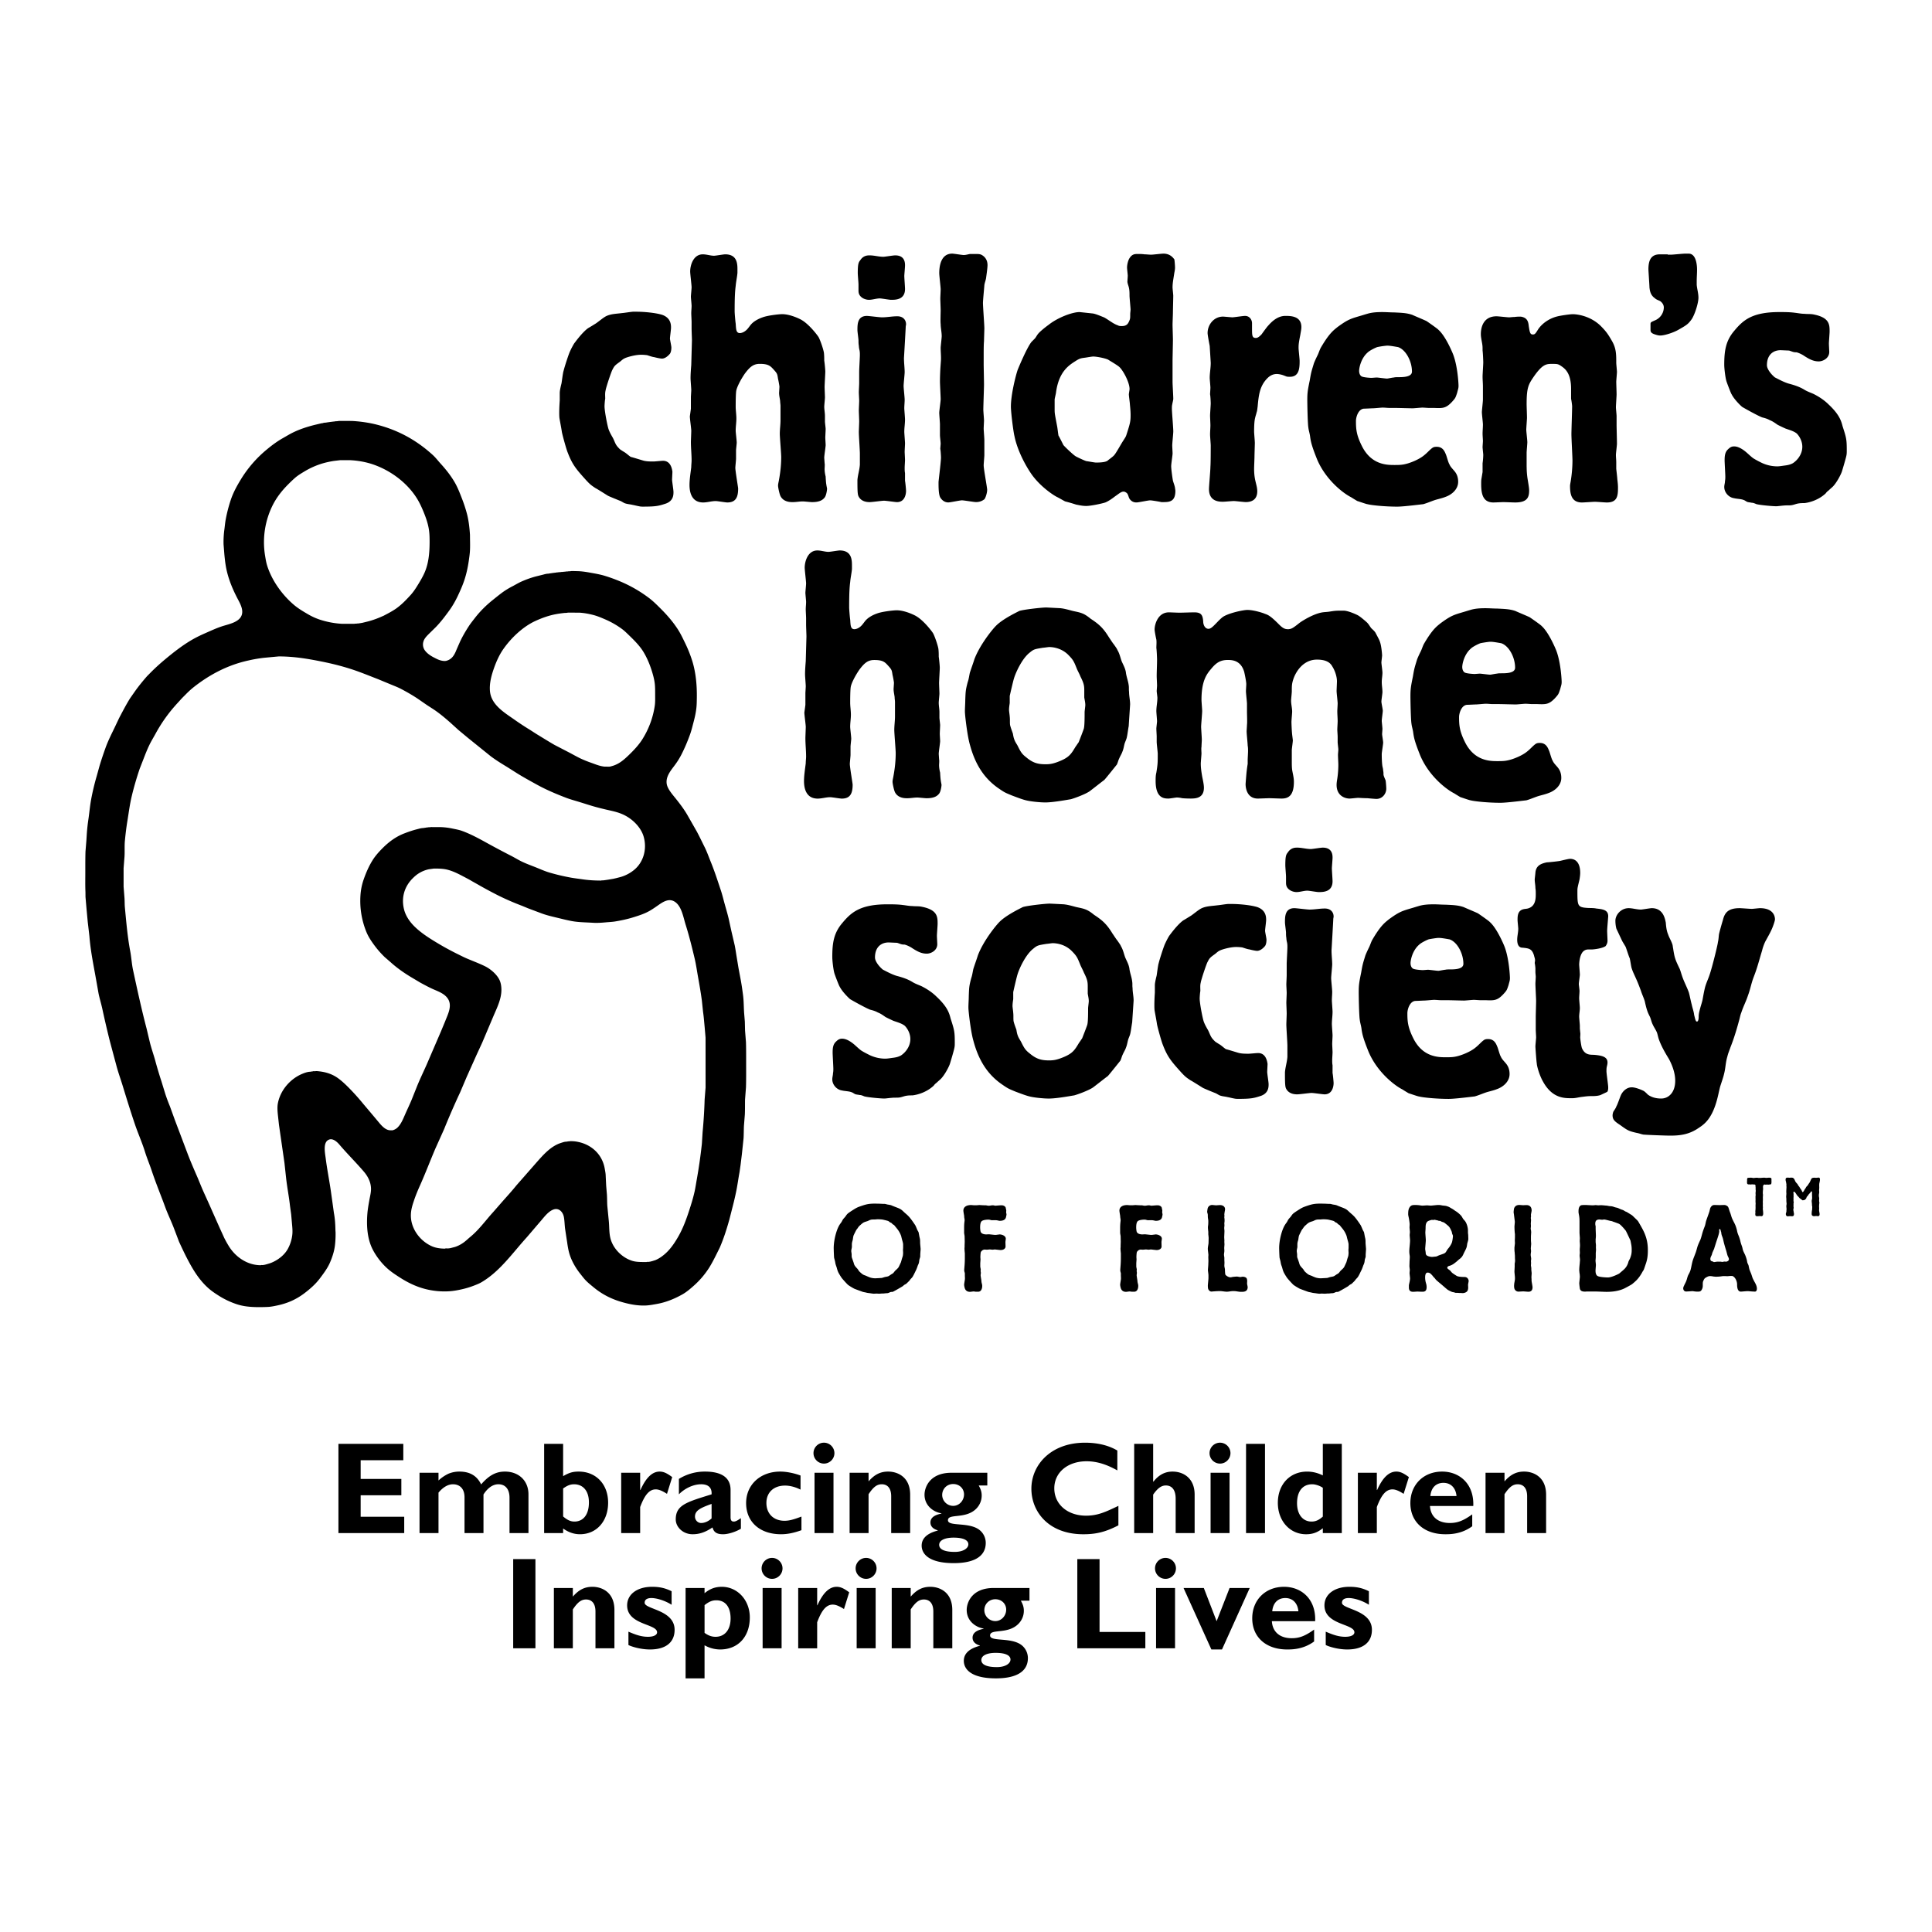 <svg xmlns="http://www.w3.org/2000/svg" width="2500" height="2500" viewBox="0 0 192.756 192.756"><g fill-rule="evenodd" clip-rule="evenodd"><path fill="#fff" d="M0 0h192.756v192.756H0V0z"/><path d="M56.019 38.258c.035-.175.14-1.082.21-1.257.07-.314.524-1.745.663-1.99.105-.244.28-.559.384-.733.035-.035.768-1.082 1.396-1.536.246-.14.524-.314.804-.489.348-.245.663-.524.978-.699.488-.244 1.048-.244 1.571-.314.384-.035.733-.104 1.116-.14h.315c.803 0 1.956.105 2.62.314.872.314.872 1.012.872 1.292 0 .175-.105.908-.105 1.082 0 .105.14.734.14.873 0 .07 0 .419-.14.629-.035.035-.384.488-.803.488-.175 0-.77-.139-.734-.139-.278-.035-.523-.14-.767-.209-.071 0-.246-.035-.595-.035-.628 0-1.5.28-1.605.349-.175.07-.313.209-.488.35-.489.349-.559.418-.733.768-.105.139-.663 1.815-.698 2.095-.071.279-.036.558-.036.837-.035.105-.069.629-.069.733 0 .523.314 2.095.419 2.339.104.279.243.523.384.768.141.244.209.489.349.733.105.175.245.314.384.454.139.105.313.209.488.315.21.14.385.313.595.453.069 0 1.292.384 1.326.384.314.07.629.07.944.07.139 0 .802-.07.942-.07.803 0 .908.874.942 1.083 0 .104-.034.698-.034.803 0 .174.14 1.012.14 1.222 0 .279 0 .873-.734 1.152-.733.245-1.013.314-2.304.314-.104 0-.244 0-.384-.035-.209-.035-.455-.104-.663-.14-.28-.069-.524-.069-.804-.174-.14-.07-.244-.14-.384-.209-.174-.07-1.047-.419-1.257-.524-.175-.104-1.047-.664-1.257-.768-.419-.28-.523-.35-.942-.804-.978-1.082-1.362-1.536-1.816-2.724-.14-.314-.559-1.85-.594-2.095-.069-.488-.245-1.327-.245-1.432-.034-.419 0-1.222.036-1.676v-.733c-.001-.171.033-.416.173-.975zM70.119 25.375c.383 0 .767.14 1.117.14.174 0 .941-.14 1.117-.14 1.152 0 1.222.873 1.222 1.466v.384c-.035.419-.139.873-.174 1.292-.07.524-.105 1.153-.105 2.549 0 .175.069 1.013.105 1.222.036.559.036.943.418.943.141 0 .42-.07.698-.35.175-.175.315-.419.49-.594.349-.349.873-.559 1.083-.628.454-.175 1.571-.315 1.955-.315.873 0 1.92.559 1.955.594.768.454 1.606 1.571 1.678 1.711.139.244.452 1.117.523 1.536.034.28.034.559.034.803.036.175.105.908.105 1.083 0 .209-.069 1.292-.069 1.536 0 .175.035.908.035 1.048 0 .139-.07.768-.07.908 0 .314.07.628.07.942v.559c0 .104.07.628.07.733 0 .14-.036.733-.036.873 0 .105.036.628.036.733 0 .175-.141 1.047-.141 1.257 0 .07.036.489.036.559.035.104 0 .488 0 .559 0 .245.035.489.105.768 0 .104.035.664.069.803 0 .069.07.35.07.419 0 .104-.07.664-.244.873-.244.315-.628.454-1.257.454-.139 0-.769-.069-.908-.069-.349 0-.663.069-1.012.069-.245 0-.908 0-1.222-.593-.105-.21-.245-.873-.245-1.048 0-.14.035-.279.07-.454.104-.559.244-1.396.244-2.41 0-.349-.14-1.955-.14-2.304 0-.454.07-.908.07-1.362v-1.432c0-.139-.036-.314-.036-.489-.035-.279-.104-.523-.104-.803 0-.07.034-.524.034-.628 0-.07-.105-.664-.14-.769-.068-.454-.068-.523-.384-.873-.349-.383-.523-.628-1.431-.628-.629 0-.978.279-1.501.978-.454.663-.769 1.327-.839 1.641-.07.245-.07 1.397-.07 1.642 0 .384.069.803.069 1.187 0 .419-.069.803-.069 1.222 0 .174.104.978.104 1.188 0 .104-.068.663-.068.768v.838c0 .14-.071.768-.071.908 0 .314.28 1.955.28 2.06 0 .838-.208 1.396-1.083 1.396-.174 0-.978-.139-1.152-.139-.418 0-.837.139-1.257.139-1.257 0-1.36-1.222-1.36-1.745 0-.559.104-1.188.175-1.781 0-.244.033-.454.033-.664 0-.628-.069-1.223-.069-1.851 0-.14.036-.943.036-1.118 0-.209-.141-1.187-.141-1.432 0 0 .104-.733.104-.768V39.62c0-.105.036-.593.036-.698 0-.175-.071-.978-.071-1.188 0-.418.035-.873.071-1.326 0-.036.068-2.41.068-2.444 0-.175-.035-.978-.035-1.187v-.664c0-.105-.033-.734-.033-.838 0-.28.033-.524.033-.768 0-.14-.069-.769-.069-.908 0-.14.069-.768.069-.943 0-.209-.141-1.327-.141-1.571.001-.628.316-1.71 1.26-1.71zM85.825 25.968c.313-.489.732-.489.942-.489.454 0 .908.139 1.362.139.174 0 .978-.139 1.188-.139.977 0 .977.768.977 1.012 0 .174-.071.908-.071 1.047 0 .209.071 1.083.071 1.292 0 1.083-.943 1.083-1.397 1.083-.174 0-.941-.14-1.116-.14-.35 0-.734.14-1.083.14-.21 0-.454-.07-.629-.175-.383-.244-.417-.523-.417-.768v-.594c0-.174-.072-.943-.072-1.117-.001-.907.071-1.082.245-1.291zm.662 5.552c.21 0 1.257.14 1.503.14.522 0 1.011-.105 1.535-.105.595 0 .872.384.872.804 0 .069-.035.174-.035.279 0 .105-.173 3.142-.173 3.073 0 .523.069.978.069 1.432 0 .175-.105 1.152-.105 1.362 0 .209.105 1.152.105 1.361 0 .28-.036.594-.036.873 0 .14.071.943.071 1.118 0 .418-.071.803-.071 1.222 0 .175.071.978.071 1.152 0 .14-.035.698-.035.838 0 .104.035.699.035.838 0 .104-.035.628-.035.733 0 .21 0 .384.035.558v.769c.034.139.104.873.104 1.012 0 .14-.035 1.117-.906 1.117-.174 0-1.083-.139-1.292-.139-.208 0-1.188.139-1.431.139-.244 0-.804-.034-1.082-.523-.106-.175-.14-.384-.14-1.467v-.209c.034-.489.208-1.012.244-1.536v-1.118c0-.314-.104-1.781-.104-2.13 0-.14.035-.908.035-1.083 0-.174-.035-.908-.035-1.083 0-.14.035-.803.035-.978 0-.105-.035-.698-.035-.838 0-.139.035-.768.035-.908v-1.152c0-.245.069-1.396.069-1.641 0-.175 0-.315-.036-.489a2.095 2.095 0 0 1-.068-.454c-.034-.174-.034-.349-.034-.523 0-.14-.105-.873-.105-1.013-.002-.593-.002-1.431.94-1.431zM95 25.304c.175 0 .978.14 1.152.14.208 0 .418-.069.628-.105h.419c.385 0 .523 0 .697.07.211.105.629.384.629 1.047 0 .314-.139 1.222-.139 1.257-.035.245-.141.489-.176.733 0 .105-.139 1.502-.139 1.781 0 .384.139 2.165.139 2.549 0 .035-.035 1.152-.035 1.257-.033.419-.033.698-.033 2.304 0 .279.033 1.676.033 2.025s-.068 2.129-.068 2.514c0 .174.068.907.068 1.082 0 .105-.033.663-.033.803 0 .175.068.943.068 1.153v1.501c0 .14-.068.838-.068 1.012 0 .385.348 2.2.348 2.444 0 .279-.139.768-.279.943-.104.069-.35.278-.838.278-.211 0-1.188-.174-1.396-.174-.21 0-1.152.209-1.362.209-.488 0-.734-.384-.803-.489-.174-.314-.174-1.047-.174-1.536 0-.104.244-2.06.244-2.444 0-.14-.033-.733-.069-.873 0-.07.036-.454.036-.523 0-.14-.07-.699-.07-.838v-1.082c0-.175-.07-.978-.07-1.153 0-.209.141-1.152.141-1.362 0-.244-.07-1.466-.07-1.746 0-.628.034-1.257.07-1.746.033-.418.033-.454.033-.628 0-.314-.033-.664-.033-1.013 0-.14.104-.978.104-1.152 0-.419-.104-.803-.104-1.222-.036-.175 0-1.152 0-1.362 0-.174-.036-.978-.036-1.187 0-.104.036-.769.036-.908 0-.209-.141-1.361-.141-1.606-.001-.73.172-1.953 1.291-1.953zM116.988 38.188c0 .21.07 1.327.07 1.606 0 .105-.07.35-.105.559-.033.139-.033.279-.033.419 0 .314.139 1.92.139 2.27 0 .209-.105 1.187-.105 1.396 0 .105.035.699.035.803 0 .174-.139 1.047-.139 1.257 0 .35.139 1.292.176 1.467.068.244.174.488.209.733 0 .069.033.174.033.279 0 1.013-.521 1.117-1.152 1.117h-.242c-.141-.034-.943-.174-1.119-.174-.209 0-1.152.209-1.361.209-.104 0-.42 0-.662-.313-.141-.175-.141-.419-.281-.594-.068-.07-.209-.174-.348-.174-.246 0-.42.174-.873.488-.314.245-.627.455-.945.594-.312.105-1.43.35-1.918.35-.35 0-.664-.069-1.014-.14a17.32 17.32 0 0 0-1.082-.314c-.209-.104-.559-.314-.768-.419-.383-.174-1.814-1.117-2.689-2.444-.697-1.047-1.361-2.444-1.604-3.666-.107-.419-.352-2.34-.352-2.933 0-1.223.488-3.107.664-3.632.105-.279.941-2.27 1.396-2.827l.348-.35c.105-.14.176-.279.281-.419.244-.314.943-.838 1.047-.908.908-.733 2.375-1.292 3.107-1.292.035 0 1.328.14 1.328.14.312.035 1.082.384 1.115.384.457.244.943.663 1.398.802.104.07.244.07.385.07.521 0 .629-.279.73-.489.105-.245.105-.279.105-.733 0-.07.035-.349.035-.419 0-.174-.104-1.188-.104-1.396 0-.209 0-.454-.037-.664-.033-.245-.139-.454-.174-.699 0-.104.035-.523.035-.628s-.07-.664-.07-.803c0-.314.107-.733.246-.943.244-.384.488-.419.803-.419.244 0 .455 0 .697.036.211 0 .453.035.664.035.174 0 1.014-.105 1.223-.105.768 0 1.047.56 1.082.56.035.174.07.663.07.837s-.035.349-.07.524c-.105.698-.176 1.012-.176 1.467 0 .104.07.698.07.803 0 .244-.033 1.432-.033 1.676 0 .174-.037 1.046-.037 1.222 0 .209.037 1.257.037 1.501 0 .314-.037 1.815-.037 2.165v2.128h.002zm-11.767 2.724c0 .35.037.489.246 1.606.035.14.105.803.139.943.037.035.455.873.49.943.139.175.979.978 1.221 1.117.035.035.908.453 1.084.489.068 0 .803.14.941.14.803 0 1.014-.105 1.152-.176 0-.034.523-.384.664-.558.174-.174.77-1.256.873-1.396.244-.384.279-.419.35-.629.383-1.187.418-1.361.418-1.99 0-.349-.035-.698-.068-1.047 0-.14-.105-.838-.105-1.013 0-.069.07-.453.07-.523 0-.698-.664-1.886-1.014-2.2-.174-.174-1.08-.698-1.117-.733-.281-.14-1.117-.314-1.502-.314-.105 0-.523.07-.734.105-.523.069-.592.069-1.08.383-.596.384-1.605 1.013-1.887 3.073 0 .105-.141.628-.141.733v1.047zM120.693 34.522c-.037-.209-.211-1.083-.211-1.292 0-.838.629-1.642 1.537-1.642.139 0 .803.07.941.07.174 0 1.049-.14 1.258-.14.453 0 .697.384.697.733v.454c0 .769 0 1.013.385 1.013.209 0 .385-.175.559-.35.105-.139.523-.733.664-.872.244-.28.871-.978 1.709-.978.525 0 1.607 0 1.607 1.117 0 .245-.07.524-.105.768-.174.873-.174 1.013-.174 1.327 0 .174.105 1.082.105 1.292 0 .769-.07 1.571-.977 1.571-.107 0-.246 0-.35-.035-.176-.07-.35-.14-.49-.175s-.314-.069-.455-.069c-.312 0-.627.104-.941.418-.768.769-.873 1.676-.979 2.864-.035.209-.035.384-.104.558-.035.176-.105.35-.141.524-.068.244-.105.698-.105 1.396 0 .14.072.908.072 1.117 0 .175-.035 1.188-.035 1.396 0 .175-.037.978-.037 1.188 0 .418.037.838.141 1.257.07.314.174.629.174.978 0 .873-.592 1.082-1.15 1.082-.176 0-1.014-.104-1.189-.104-.174 0-.906.07-1.08.07-.35 0-1.398 0-1.398-1.257 0-.314.143-1.851.143-2.235.031-.313.031-1.78.031-2.129 0-.14-.066-.908-.066-1.083 0-.314.035-.629.035-.942 0-.141-.035-.804-.035-.942 0-.175.066-1.048.066-1.223 0-.139-.031-.768-.066-.908 0-.069.035-.558.035-.663 0-.139-.07-.838-.07-.978 0-.488.102-.978.102-1.501l-.103-1.675zM130.676 37.944c.139-.838.174-.907.418-1.711.07-.174.176-.419.35-.768.139-.28.209-.559.35-.804.838-1.431 1.258-1.71 1.641-2.025 1.047-.768 1.326-.838 2.27-1.117.244-.07.455-.14.699-.209.453-.139.943-.174 1.5-.174.42 0 .803.035 1.188.035.629.035 1.223.035 1.816.244.139.069 1.396.593 1.43.628.105.07 1.119.769 1.188.873.699.628 1.363 2.2 1.467 2.479.455 1.222.525 2.968.525 3.072 0 .279-.037.314-.141.733-.176.524-.176.524-.525.908-.592.628-.906.628-1.744.593h-.559c-.07 0-.523-.035-.629-.035-.139 0-.838.07-.977.07-.246 0-1.398-.035-1.676-.035h-.594c-.246 0-.49-.035-.732-.035-.143 0-.805.07-.979.07-.105 0-.699.035-.838.035-.594 0-.84.837-.84 1.222 0 .803.035 1.396.596 2.514.941 1.886 2.512 1.886 3.246 1.886.314 0 .664 0 .979-.07.559-.104 1.502-.489 1.988-.908.316-.245.594-.594.875-.768.139-.069.244-.069.383-.069.631 0 .803.523.908.768.068.14.244.838.35.978.141.35.488.594.664.908.207.35.207.734.207.838 0 .769-.662 1.292-1.256 1.501-.35.139-.699.209-1.047.314-.42.14-.805.314-1.188.419-.07 0-1.92.244-2.584.244-1.223 0-2.584-.139-2.969-.244-.104 0-.977-.314-1.012-.314a17.927 17.927 0 0 1-.629-.384c-.766-.384-2.514-1.711-3.387-3.771-.559-1.396-.629-1.781-.697-2.27-.035-.314-.141-.594-.176-.908-.07-.385-.105-2.304-.105-2.758 0-.698.035-.942.246-1.955zm7.681-3.457a8.72 8.72 0 0 0-.943.14c-.209.07-.768.35-.943.523-.697.594-.871 1.572-.871 1.851 0 .21.068.419.209.524.139.14.977.175 1.012.175.07 0 .453-.035.525-.035.139 0 .871.105 1.045.105.07 0 .561-.105.664-.105.139-.035.281-.035.42-.035.488 0 1.396 0 1.396-.559 0-1.048-.629-2.2-1.396-2.444-.035 0-.734-.14-1.014-.14h-.104zM152.316 46.604c0 .419.035.837.105 1.257.141.838.141.942.141 1.083 0 .698-.211 1.187-1.398 1.187-.174 0-.977-.035-1.152-.035-.174 0-.873.035-1.014.035-1.045 0-1.221-.838-1.221-1.851 0-.209 0-.384.035-.558l.105-.628v-.873a6.76 6.76 0 0 0 .068-.838c0-.104-.068-.664-.068-.769s.035-.523.035-.628c0-.069-.035-.559-.035-.698 0-.315.035-.629.035-.943 0-.175-.105-1.012-.105-1.222 0-.175.105-1.048.105-1.257v-1.292c0-.35-.035-.664-.035-1.013 0-.21.068-1.188.068-1.396 0-.175-.033-.978-.068-1.187 0-.454 0-.489-.105-1.048-.035-.209-.068-.384-.068-.593 0-.559.174-1.781 1.57-1.781.174 0 1.082.105 1.256.105.105 0 .316-.035.525-.035.242-.035.453-.035.521-.035.105 0 .176 0 .281.035.523.14.594.558.627.908.105.664.141.837.42.837.209 0 .281-.139.523-.523.35-.523 1.049-1.082 1.955-1.292.281-.07 1.188-.209 1.502-.209.453 0 1.746.175 2.76 1.153.592.593.768.872 1.152 1.536.418.733.418 1.326.418 2.165 0 .14.07.768.07.908s-.07.838-.07.978c0 .175.033 1.048.033 1.257 0 .175-.066 1.083-.066 1.292 0 .14.066.733.066.873v.873c0 .279.037 1.606.037 1.886 0 .174-.104.942-.104 1.117 0 .244.033.489.033.733v.628c0 .07.105.907.105 1.047.033.279.068.559.068.838 0 .803-.035 1.501-1.117 1.501-.174 0-.979-.069-1.188-.069-.174 0-1.082.069-1.291.069-1.049 0-1.188-.838-1.188-1.641 0-.14.035-.279.07-.489a13.31 13.31 0 0 0 .174-2.026c0-.384-.105-2.234-.105-2.653 0-.419.07-2.339.07-2.793 0-.104-.07-.628-.104-.733v-1.012c0-1.537-.594-1.99-.943-2.234s-.418-.245-.979-.245c-.559 0-.941.035-1.814 1.292-.523.769-.699 1.083-.699 2.724 0 .209.035 1.118.035 1.362 0 .14-.07 1.013-.07 1.187 0 .175.105 1.048.105 1.257 0 .14-.07.873-.07 1.047v1.429h.004zM168.477 25.304c.838 0 .838 1.432.838 1.606 0 .384-.033.768-.033 1.152v.349c.033.419.172.838.172 1.292 0 .524-.348 1.641-.664 2.13-.348.489-.488.593-1.359 1.082-.42.245-1.328.559-1.781.559-.174 0-.314-.035-.523-.105-.455-.139-.455-.314-.455-.488v-.523c0-.21.035-.21.42-.385a1.42 1.42 0 0 0 .908-1.292c0-.314-.209-.524-.35-.628-.174-.104-.385-.14-.559-.315-.453-.313-.488-.802-.523-1.046 0-.175-.105-1.711-.105-1.816 0-.942.279-1.501 1.152-1.501H166.384c0 .035.033.035.033.035h.279c.211 0 1.188-.105 1.434-.105h.347v-.001zM173.043 32.986c.873-1.048 1.781-1.851 4.469-1.851.523 0 1.049 0 1.572.07.314.035.629.104.941.104.314.035.629 0 .943.069 1.572.315 1.572 1.013 1.572 1.711 0 .174-.07 1.013-.07 1.187 0 .14.035.733.035.838 0 .628-.629.943-1.049.943-.557 0-.977-.245-1.467-.559-.139-.104-.557-.314-.768-.35-.105 0-.209 0-.312-.035-.141-.035-.281-.104-.42-.139-.07 0-.768-.035-.84-.035-.697 0-1.361.418-1.361 1.501 0 .419.492.978.805 1.222.033 0 .873.489 1.432.628.523.14 1.047.314 1.5.594.281.174.596.279.908.418.352.175.979.523 1.504 1.048 1.045.978 1.254 1.606 1.395 2.165.385 1.188.42 1.327.42 2.444 0 .175 0 .314-.035.488-.035.21-.385 1.397-.453 1.606-.105.314-.525 1.117-.908 1.501-.107.105-.279.244-.418.384a1.036 1.036 0 0 0-.281.279c-.662.629-1.535.908-2.131.978-.209 0-.385 0-.592.035-.246.035-.455.139-.699.175-.244.034-.488 0-.768.034-.105 0-.629.07-.732.07-.352 0-1.572-.104-1.99-.209-.176-.07-.316-.14-.49-.14-.139-.036-.244-.036-.385-.071-.139-.034-.279-.174-.418-.209-.244-.104-.662-.104-.943-.175-.521-.07-.979-.559-.979-1.117 0-.209.072-.384.072-.593.033-.174.033-.314.033-.454 0-.244-.07-1.361-.07-1.606 0-.454.037-.838.35-1.118.246-.244.42-.279.594-.279s.559.035 1.188.559c.246.209.488.454.732.628.279.175.559.314.84.454a3.644 3.644 0 0 0 1.535.349c.209 0 .42-.035.664-.07.279-.035.594-.069.906-.244.385-.245.943-.838.943-1.641 0-.594-.314-1.083-.559-1.327-.314-.245-.732-.35-1.117-.489a14.81 14.81 0 0 1-.803-.384c-.244-.174-.49-.349-.768-.454-.246-.14-.49-.209-.77-.279-.523-.209-1.885-.978-1.988-1.047-.211-.175-.805-.769-1.049-1.258-.035 0-.488-1.187-.523-1.326-.105-.349-.211-1.257-.211-1.606 0-1.392.141-2.404 1.014-3.417zM84.049 92.075c.874-1.047 1.78-1.851 4.47-1.851.524 0 1.047 0 1.571.07.314.035.628.104.943.104.313.035.627 0 .942.07 1.57.314 1.57 1.012 1.57 1.71 0 .175-.069 1.013-.069 1.188 0 .14.036.733.036.838 0 .629-.628.943-1.048.943-.558 0-.978-.245-1.466-.559-.14-.104-.56-.314-.769-.349-.105 0-.209 0-.314-.036-.141-.035-.279-.104-.418-.139-.07 0-.768-.035-.838-.035-.699 0-1.362.418-1.362 1.501 0 .419.49.979.803 1.223.036 0 .873.488 1.433.629.524.139 1.047.314 1.502.594.278.174.593.279.906.418.349.176.978.523 1.502 1.049 1.048.977 1.258 1.605 1.396 2.164.383 1.188.419 1.326.419 2.443 0 .176 0 .314-.036.488-.032.211-.383 1.398-.452 1.607-.104.314-.525 1.117-.908 1.502-.105.104-.28.244-.419.383-.104.07-.21.174-.279.279-.664.629-1.537.908-2.129.979-.21 0-.385 0-.595.035-.244.035-.454.139-.698.174-.244.035-.489 0-.769.035-.104 0-.628.07-.732.07-.349 0-1.572-.105-1.991-.211-.174-.068-.314-.139-.488-.139-.141-.035-.246-.035-.385-.07-.14-.035-.279-.174-.419-.209-.245-.105-.664-.105-.943-.174-.524-.07-.978-.561-.978-1.117 0-.211.069-.385.069-.596.036-.174.036-.312.036-.453 0-.244-.07-1.361-.07-1.605 0-.455.035-.838.35-1.117.243-.244.418-.279.593-.279.174 0 .559.035 1.188.559.244.209.488.453.732.629.28.174.559.312.838.453.594.279 1.152.35 1.537.35.21 0 .419-.035.663-.07.28-.035.594-.07.91-.244.383-.244.942-.838.942-1.641 0-.594-.314-1.084-.559-1.328-.315-.244-.733-.348-1.118-.488a15.621 15.621 0 0 1-.803-.385c-.245-.174-.488-.348-.768-.453-.244-.141-.49-.209-.769-.279-.524-.209-1.885-.979-1.99-1.047-.21-.176-.803-.77-1.046-1.258-.036 0-.489-1.188-.524-1.326-.105-.35-.21-1.257-.21-1.607-.001-1.397.137-2.41 1.011-3.422zM106.15 90.224c.246.035.35.035 1.117.245.385.104.805.139 1.223.349.211.105.455.279.664.454.803.524 1.256.907 1.85 1.886.176.244.316.489.49.698.139.209.279.384.35.558.209.35.279.733.42 1.117.137.315.312.629.383.943.035.105.035.244.07.383.068.35.211.734.242 1.084.037.209 0 .418.037.629 0 .418.104.838.104 1.256 0 .035-.141 2.096-.141 2.166-.031.139-.139.941-.174 1.047-.033.244-.174.488-.242.732-.07.279-.107.523-.211.768-.068.211-.209.42-.314.664-.105.211-.139.42-.244.629-.035.035-1.082 1.361-1.256 1.537-.072.035-1.432 1.115-1.502 1.15-.488.316-1.572.699-1.852.77-.068 0-1.676.314-2.514.314-.383 0-.732-.035-1.082-.07-.838-.104-.977-.141-2.27-.629-.662-.279-.697-.279-1.258-.664-1.502-1.012-2.408-2.443-2.932-4.434-.246-.838-.489-2.898-.489-3.281 0-.385.036-.77.036-1.152.034-.873.034-.979.244-1.781.102-.279.139-.594.209-.908.139-.453.314-.908.453-1.361.523-1.397 1.746-2.933 2.164-3.352.734-.733 2.271-1.431 2.305-1.466.385-.14 2.236-.35 2.689-.35.105-.001 1.398.069 1.431.069zm-1.744 3.946c-.838.14-.908.14-1.326.489-.803.629-1.432 2.095-1.57 2.583-.072.211-.385 1.572-.42 1.746v.699c-.037.244-.07.453-.07.697 0 .105.07.559.07.664.035.279 0 .559.035.838.068.279.174.559.279.838.033.209.068.418.139.594.07.209.211.418.314.594.314.627.42.838.873 1.188.699.592 1.223.697 1.955.697.453 0 .803-.07 1.396-.314.943-.383 1.152-.732 1.57-1.432.107-.139.211-.314.314-.453 0 0 .523-1.326.523-1.396.072-.314.072-1.117.072-1.607 0-.104.068-.594.068-.697 0-.279-.068-.523-.104-.768v-.734c0-.488-.07-.732-.385-1.361-.105-.279-.279-.559-.383-.838-.281-.699-.35-.837-.875-1.362-.734-.698-1.641-.733-1.85-.733-.101-.002-.519.068-.625.068zM115.395 97.348c.033-.174.141-1.082.209-1.257.07-.315.523-1.746.662-1.991a7.2 7.2 0 0 1 .385-.733c.035-.035.768-1.082 1.398-1.536.244-.14.521-.314.803-.489.35-.245.662-.524.979-.699.486-.244 1.045-.244 1.57-.314.383-.035.732-.105 1.115-.14h.314c.805 0 1.955.105 2.619.314.873.314.873 1.012.873 1.292 0 .174-.105.907-.105 1.082 0 .104.139.733.139.873 0 .07 0 .419-.139.628-.033.035-.385.489-.803.489-.174 0-.768-.14-.734-.14-.277-.035-.521-.14-.766-.21-.072 0-.246-.035-.594-.035-.631 0-1.502.279-1.607.349-.174.069-.312.209-.488.349-.49.349-.559.419-.732.769-.105.14-.662 1.815-.699 2.096-.07.279-.035.557-.035.836-.035.105-.068.629-.068.734 0 .523.314 2.096.418 2.34.104.279.244.523.385.768s.207.488.35.734c.104.174.242.312.383.453.139.104.314.209.488.314.209.139.385.312.594.453.07 0 1.293.385 1.328.385.314.068.627.068.941.068.141 0 .803-.068.943-.068.803 0 .908.873.943 1.082 0 .104-.035.697-.035.803 0 .174.139 1.012.139 1.221 0 .281 0 .875-.734 1.154-.73.244-1.01.312-2.303.312-.105 0-.244 0-.383-.033-.211-.035-.457-.105-.664-.141-.279-.07-.523-.07-.803-.174-.141-.07-.246-.141-.385-.211a29.831 29.831 0 0 1-1.258-.523c-.174-.104-1.047-.662-1.256-.768-.42-.279-.523-.35-.943-.803-.977-1.082-1.361-1.537-1.816-2.723-.139-.314-.559-1.852-.594-2.096-.068-.49-.244-1.328-.244-1.432-.033-.42 0-1.223.035-1.676v-.732c-.001-.172.034-.416.175-.974zM128.48 85.057c.314-.489.734-.489.941-.489.457 0 .908.14 1.363.14.174 0 .977-.14 1.188-.14.977 0 .977.769.977 1.013 0 .175-.068.908-.068 1.047 0 .209.068 1.083.068 1.292 0 1.083-.941 1.083-1.396 1.083-.174 0-.943-.14-1.117-.14-.35 0-.732.14-1.082.14-.211 0-.453-.07-.629-.175-.385-.244-.418-.524-.418-.768v-.593c0-.175-.07-.943-.07-1.118-.001-.908.07-1.082.243-1.292zm.663 5.551c.211 0 1.258.14 1.502.14.523 0 1.014-.105 1.537-.105.594 0 .873.384.873.803 0 .07-.035.175-.035.279 0 .105-.174 3.143-.174 3.073 0 .524.068.978.068 1.432 0 .174-.104 1.152-.104 1.361s.104 1.152.104 1.361c0 .279-.033.594-.033.873 0 .139.068.943.068 1.117 0 .42-.068.803-.068 1.223 0 .174.068.977.068 1.152 0 .141-.035.697-.035.838 0 .105.035.697.035.838 0 .105-.035.629-.035.732 0 .211 0 .385.035.559v.77c.035.139.105.871.105 1.012 0 .139-.035 1.117-.908 1.117-.174 0-1.082-.139-1.291-.139-.211 0-1.188.139-1.434.139-.244 0-.803-.035-1.082-.523-.104-.176-.139-.385-.139-1.467v-.209c.035-.49.207-1.014.244-1.537v-1.117c0-.314-.105-1.781-.105-2.129 0-.141.035-.908.035-1.082 0-.176-.035-.908-.035-1.084 0-.139.035-.803.035-.977 0-.105-.035-.699-.035-.838 0-.141.035-.768.035-.908V96.16c0-.245.07-1.396.07-1.641 0-.174 0-.314-.037-.489a2.158 2.158 0 0 1-.068-.454c-.033-.175-.033-.35-.033-.524 0-.139-.105-.873-.105-1.012 0-.594 0-1.432.942-1.432zM135.805 97.033c.141-.838.176-.908.42-1.711.068-.175.176-.419.348-.768.141-.279.211-.559.35-.803.838-1.432 1.258-1.71 1.641-2.025 1.049-.768 1.328-.838 2.271-1.117.244-.069.453-.139.697-.209.455-.14.943-.175 1.504-.175.416 0 .801.035 1.186.035.629.035 1.221.035 1.814.245.141.07 1.396.593 1.432.628.105.07 1.117.768 1.188.873.697.628 1.361 2.199 1.467 2.479.453 1.222.523 2.969.523 3.072 0 .279-.035.314-.141.734-.176.523-.176.523-.523.906-.594.629-.906.629-1.746.594h-.559c-.068 0-.521-.035-.629-.035-.139 0-.838.07-.977.07-.244 0-1.396-.035-1.676-.035h-.594c-.244 0-.488-.035-.734-.035-.139 0-.801.07-.977.07-.104 0-.697.035-.838.035-.592 0-.838.838-.838 1.223 0 .803.035 1.396.594 2.514.941 1.885 2.512 1.885 3.248 1.885.312 0 .662 0 .977-.068.559-.105 1.502-.49 1.99-.908.314-.244.594-.594.873-.77.139-.068.244-.068.385-.068.629 0 .803.523.906.768.072.139.246.838.35.979.141.348.49.592.664.906.209.35.209.734.209.838 0 .768-.664 1.293-1.258 1.502-.35.141-.697.209-1.045.314-.42.139-.805.314-1.188.418-.072 0-1.92.244-2.584.244-1.223 0-2.586-.139-2.969-.244-.104 0-.979-.314-1.014-.314a14.22 14.22 0 0 1-.627-.383c-.77-.385-2.516-1.711-3.387-3.771-.559-1.396-.631-1.781-.699-2.27-.035-.314-.139-.594-.174-.908-.07-.383-.105-2.303-.105-2.758.001-.699.036-.943.245-1.957zm7.681-3.456c-.139 0-.801.104-.941.139-.211.07-.77.35-.943.524-.697.593-.873 1.571-.873 1.851 0 .208.068.419.209.522.141.141.979.176 1.012.176.072 0 .455-.035.525-.035.139 0 .873.104 1.045.104.072 0 .561-.104.666-.104.141-.035.279-.035.42-.035.486 0 1.396 0 1.396-.559 0-1.048-.629-2.2-1.396-2.444-.037 0-.734-.139-1.014-.139h-.106zM153.188 87.047c.07-.628.455-.873 1.15-1.012.176 0 1.119-.105 1.293-.14.176-.035.838-.21 1.012-.21.664 0 1.014.524 1.014 1.396 0 .21-.035.455-.068.664-.176.734-.211.838-.211 1.118 0 1.432 0 1.641.873 1.711.348.035.697 0 1.012.069.664.07 1.188.141 1.188.769 0 .104-.105 1.222-.105 1.467 0 .14.037.837.037.978 0 .314-.176.489-.176.523-.312.244-1.188.35-1.432.35s-.488-.035-.697.104c-.488.279-.523 1.292-.523 1.397 0 .139.068.838.068 1.012 0 .141-.104.768-.104.943 0 .07.07.559.07.662 0 .246-.035.525-.035.77 0 .139.068.803.068.941 0 .279-.068.594-.068.873 0 .141.068.77.068.908v.244c0 .07.035.35.035.42.035.07 0 .42 0 .488 0 .141.105.908.174 1.082.279.629.699.664 1.188.664.84.07 1.363.209 1.363.768 0 .141-.037.279-.07.42-.035.139-.035.314-.035.453 0 .244.174 1.361.174 1.605 0 .105 0 .352-.105.455-.068.035-.594.279-.662.314-.314.105-.664.105-.977.105-.281 0-.525.033-.805.07-.348.033-.697.139-1.012.139h-.139c-.699 0-1.887 0-2.795-1.643-.385-.662-.629-1.605-.629-1.814-.035-.141-.139-1.572-.139-1.711s.07-.768.07-.908c0-.105-.035-.629-.035-.768v-1.293c0-.209.035-1.326.035-1.57s-.07-1.432-.07-1.711c0-.104.035-.594.035-.697 0-.07-.035-.385-.035-.455v-.385c0-.068-.037-.418-.07-.522 0-.036.033-.21.033-.28 0-.175-.068-.314-.104-.489-.209-.664-.488-.699-1.117-.768-.174 0-.559-.035-.559-.803 0-.349.105-.733.105-1.083 0-.139-.07-.733-.07-.872 0-.385 0-.944.592-1.083.141-.035.281-.035.422-.07.803-.209.803-1.012.803-1.466 0-.174 0-.384-.035-.559 0-.314-.07-.593-.07-.873-.001-.069.07-.592.07-.697zM161.867 93.925c-.07-.14-.559-1.187-.594-1.257-.105-.349-.105-.768-.105-.803 0-.593.559-1.257 1.326-1.257.385 0 .805.14 1.223.14.141 0 .908-.14 1.082-.14 1.188 0 1.328 1.152 1.396 1.432.035.419.07.803.246 1.222.104.314.312.628.418.978.035.104.035.244.07.383.139.943.209 1.117.664 2.06.105.279.174.559.279.838.174.488.453 1.014.627 1.502.105.385.174.803.281 1.188.07.348.209.697.244 1.047.104.385.139.664.279.664.174 0 .174-.42.174-.523 0-.246.068-.49.141-.77.07-.279.174-.559.244-.873.07-.383.141-.803.244-1.221.105-.42.314-.838.453-1.258.279-.803.838-3.107.838-3.282.07-.28.07-.524.105-.769.035-.209.314-1.187.383-1.396.176-.733.49-1.222 1.678-1.222.174 0 1.012.07 1.221.07.105 0 .699-.07.805-.07 1.5 0 1.5 1.013 1.5 1.117 0 .175-.244.838-.35 1.048-.174.384-.42.803-.627 1.187a4.739 4.739 0 0 0-.316.908c-.207.663-.383 1.362-.627 2.059-.104.314-.244.629-.35.979-.139.453-.244.941-.418 1.396-.176.559-.488 1.152-.664 1.711-.104.244-.141.488-.209.732-.244.908-.525 1.852-.873 2.725-.105.314-.246.629-.314.943-.176.557-.176 1.115-.316 1.674-.102.455-.277.908-.416 1.363-.105.418-.176.803-.279 1.186-.523 2.025-1.326 2.551-1.852 2.898-.908.629-1.779.768-2.828.768-.455 0-2.27-.068-2.688-.104-.211-.035-.455-.139-.699-.174-.732-.176-.84-.211-1.605-.77-.525-.348-.77-.523-.77-.977 0-.105.035-.244.07-.35.104-.176.246-.348.314-.559.105-.141.385-1.012.488-1.188.07-.139.42-.699 1.047-.699.385 0 1.049.281 1.223.385.141.105.279.244.383.35.385.279.84.385 1.328.385.699 0 1.396-.559 1.396-1.781 0-.908-.42-1.781-.627-2.164-.385-.629-.77-1.293-1.014-1.99-.07-.209-.105-.42-.174-.629-.107-.279-.314-.559-.42-.803-.141-.279-.174-.523-.279-.77-.104-.209-.211-.418-.277-.629-.107-.312-.176-.627-.246-.941-.104-.35-.279-.699-.385-1.049-.314-.838-.348-.906-.697-1.674a4.498 4.498 0 0 1-.244-.629c-.07-.314-.105-.629-.176-.943-.035 0-.35-1.013-.418-1.153l-.313-.521zM88.204 129.047c-.098.014-.184 0-.281.014-.025 0-.17.012-.207.012s-.22-.012-.268-.012c-.086 0-.183.012-.27.012-.06 0-.316-.037-.377-.049-.219-.025-.244-.025-.427-.072-.109-.025-.22-.037-.329-.074-.024-.012-.744-.268-.817-.305-.122-.061-.537-.305-.646-.402a10.495 10.495 0 0 1-.597-.658 5.78 5.78 0 0 1-.318-.514c-.11-.205-.146-.389-.207-.596a2.894 2.894 0 0 1-.073-.207c-.038-.109-.049-.221-.074-.342-.024-.121-.073-.258-.098-.391a23.875 23.875 0 0 1-.036-.926c0-.867.293-1.842.536-2.256.024-.062.196-.295.232-.342.061-.098.098-.195.159-.281.061-.086.146-.17.206-.242a1.48 1.48 0 0 0 .122-.172c.122-.158.158-.184.477-.402.536-.342.561-.365 1.06-.537.439-.146.707-.219 1.281-.219.451 0 .549.012.622.012.208.012.219.012.317.012.122 0 .146.012.342.062.121.023.243.035.365.072.098.037.196.086.305.123.22.096.452.158.67.291.11.074.136.098.342.293.048.049.33.281.378.342.256.232.683.891.731.963.061.123.146.328.194.451.037.074.086.146.123.221.025.072.085.461.111.549.011.061.036.133.036.193.012.049.012.281.012.33 0 .098.05.537.05.633 0 .051-.025.318-.025.367-.012.098-.012.184-.012.316 0 .037 0 .072-.013.109-.012.074-.048.146-.061.207-.037.135-.025.256-.073.391-.013.074-.05.135-.086.207-.024.074-.145.428-.195.5-.025.074-.073.135-.096.209-.038.049-.05.109-.087.17a4.298 4.298 0 0 1-.146.268c-.061.098-.159.182-.231.268l-.11.148c-.048.047-.281.279-.318.303-.061.037-.133.062-.194.111-.036.023-.073.061-.111.098-.06.049-.779.463-.889.512a.46.46 0 0 1-.159.072c-.06.014-.108 0-.17.014-.098.023-.195.096-.305.109-.036.012-.049.012-.147.012l-.218.023zm-3.232-3.731c0 .123.023.172.073.305.012.037.109.318.123.354.048.184.073.27.231.451.061.074.134.135.194.221.049.061.074.133.136.195.036.047.267.254.352.305.11.072.231.098.342.145.109.049.207.098.316.135.036.023.292.109.586.109.061 0 .658-.035.646-.035.109-.025.195-.061.292-.086.134-.037.28-.037.415-.109.061-.037.122-.086.183-.121.073-.062.157-.088.231-.148.084-.072.146-.182.232-.268.061-.061.123-.109.183-.17.048-.049.109-.111.146-.172.048-.084.207-.439.231-.486.025-.074.123-.451.158-.525.037-.135.048-.146.061-.414 0-.049-.013-.244-.013-.293 0-.023.013-.17.013-.207v-.318c0-.047 0-.098-.013-.145-.023-.135-.073-.281-.108-.416-.024-.098-.05-.195-.073-.305a2.477 2.477 0 0 0-.44-.768c-.048-.061-.231-.281-.256-.316-.048-.037-.108-.062-.159-.098-.037-.037-.072-.086-.121-.123-.038-.025-.073-.035-.11-.049-.074-.037-.123-.098-.184-.133-.073-.037-.341-.098-.5-.135-.133-.037-.427-.049-.561-.049-.037 0-.245.012-.293.023h-.171c-.072 0-.159 0-.23.025-.122.023-.245.109-.366.146-.11.035-.208.061-.317.109-.134.061-.243.172-.427.33-.062.061-.085.072-.207.256-.037.061-.098.121-.135.182-.024.037-.256.5-.281.574-.037.146-.048.279-.073.414-.024.098-.061.195-.072.293-.014.061-.014.084-.014.318v.119c-.023.135-.061.258-.061.391 0 .037.038.27.038.318v.171h.003zM99.018 121.744c-.195 0-.207-.061-.416-.061-.156 0-.412.023-.572.098-.098.049-.242.121-.242.695 0 .084.023.365.061.438.109.232.463.244.549.244.037 0 .205-.012.242-.012.1 0 .551.061.648.061.049 0 .109 0 .145-.012.025 0 .305-.037.291-.037.234 0 .625.135.625.428 0 .049-.037.279-.037.34s.012.367.012.439c0 .195-.195.354-.498.354-.037 0-.574-.061-.562-.061-.035 0-.195.025-.23.025-.037 0-.234-.025-.27-.025-.049 0-.256.025-.305.025-.035 0-.184-.014-.207-.014-.209 0-.34.158-.391.244-.035.086-.049.428-.049.525 0 .035.014.17.014.207 0 .061-.025.34-.025.402v.316c0 .049.049.256.049.305 0 .025-.014.109-.014.135 0 .023.025.158.025.193 0 .025-.025.197-.025.232 0 .074.062.439.076.525 0 .074.01.133.021.207.014.072.039.133.049.207a.604.604 0 0 1 .012.146c0 .244-.096.561-.4.561h-.258c-.07-.012-.145-.025-.219-.025-.049 0-.267.037-.328.037-.098 0-.379 0-.513-.305a1.519 1.519 0 0 1-.085-.402c0-.061.061-.426.072-.5.013-.109.013-.133 0-.391v-.256c-.012-.061-.035-.121-.048-.182-.014-.049-.014-.098-.014-.146 0-.061.014-.172.026-.354a9.94 9.94 0 0 0 .035-.965v-.342a5.413 5.413 0 0 1-.035-.475c0-.061.011-.135.011-.193v-.123c0-.049.012-.305.012-.354 0-.109-.012-.488-.012-.561-.011-.123-.048-.244-.048-.367v-.438c0-.086 0-.219.011-.414 0-.051.038-.342.038-.367 0-.098-.024-.195-.038-.293-.011-.061 0-.109-.011-.17 0 0-.074-.414-.074-.5 0-.402.366-.512.513-.537a1.26 1.26 0 0 1 .231-.023c.147 0 .196.023.428.023.256 0 .365-.023.439-.023l.184.012c.07 0 .145.012.266.012.146 0 .209 0 .258.014.293.072.414-.014.607-.014.111 0 .148.025.232.037.062.012.439-.037.646-.037.232 0 .377.123.414.221 0 0 .062.279.062.305 0 .049-.012.109-.012.158 0 .084.035.158.035.244 0 .035-.049.268-.072.328-.086.207-.293.293-.611.293-.061 0-.254-.061-.377-.061h-.341v.004zM114.588 121.744c-.195 0-.207-.061-.416-.061-.156 0-.414.023-.572.098-.098.049-.242.121-.242.695 0 .084.023.365.061.438.107.232.463.244.547.244.037 0 .207-.012.244-.012.098 0 .549.061.646.061.049 0 .109 0 .146-.012.023 0 .305-.037.293-.037.23 0 .623.135.623.428 0 .049-.037.279-.037.34s.01.367.01.439c0 .195-.193.354-.498.354-.037 0-.574-.061-.561-.061-.037 0-.195.025-.232.025s-.232-.025-.268-.025c-.049 0-.256.025-.307.025-.037 0-.182-.014-.205-.014-.209 0-.342.158-.391.244-.037.086-.049.428-.049.525 0 .035.012.17.012.207 0 .061-.025.34-.025.402v.316c0 .049.051.256.051.305 0 .025-.014.109-.014.135 0 .023.025.158.025.193 0 .025-.025.197-.025.232 0 .074.061.439.074.525 0 .074.012.133.023.207.014.072.037.133.049.207a.604.604 0 0 1 .012.146c0 .244-.098.561-.402.561h-.256c-.074-.012-.146-.025-.219-.025-.049 0-.27.037-.33.037-.098 0-.377 0-.512-.305a1.515 1.515 0 0 1-.086-.402c0-.061.061-.426.072-.5.014-.109.014-.133 0-.391v-.256c-.012-.061-.035-.121-.047-.182-.012-.049-.012-.098-.012-.146 0-.061.012-.172.023-.354a9.94 9.94 0 0 0 .035-.965v-.342a5.413 5.413 0 0 1-.035-.475c0-.061.012-.135.012-.193v-.123c0-.049.012-.305.012-.354 0-.109-.012-.488-.012-.561-.012-.123-.049-.244-.049-.367v-.438c0-.086 0-.219.014-.414 0-.051.035-.342.035-.367 0-.098-.023-.195-.035-.293-.014-.061 0-.109-.014-.17 0 0-.072-.414-.072-.5 0-.402.365-.512.512-.537.061-.012.146-.023.23-.023.148 0 .195.023.43.023.254 0 .363-.023.438-.023l.184.012c.072 0 .145.012.266.012.146 0 .209 0 .258.014.293.072.416-.014.609-.014.109 0 .146.025.232.037.061.012.439-.037.646-.037.23 0 .377.123.414.221 0 0 .061.279.061.305 0 .049-.012.109-.012.158 0 .084.035.158.035.244 0 .035-.049.268-.07.328-.088.207-.295.293-.611.293-.061 0-.256-.061-.377-.061h-.341v.004zM120.564 127.184c0-.074-.049-.391-.049-.465 0-.086.037-.475.037-.561 0-.049.012-.305.012-.365 0-.049-.012-.316-.012-.379 0-.025.012-.17.012-.207 0-.086-.061-.5-.061-.598 0-.184.049-.379.072-.572l.012-.525c0-.049-.023-.279-.035-.342v-.268c-.014-.146-.037-.293-.037-.451 0-.061 0-.072.023-.232.014-.133.014-.293.014-.354 0-.072 0-.133-.014-.195-.035-.219-.035-.244-.035-.389 0-.062 0-.135-.025-.207-.037-.135-.037-.146-.037-.184 0-.049.037-.293.051-.342a.459.459 0 0 1 .426-.328c.061 0 .355.035.426.035.025 0 .111-.012.184-.012.086-.012.172-.012.195-.012.242 0 .5.121.5.414v.049a5.403 5.403 0 0 0-.072.463c0 .012.012.111.012.123 0 .023-.012.145-.012.17 0 .012 0 .074.012.098.012.086.012.207.012.281 0 .035-.023.195-.023.242 0 .025.012.146.012.172 0 .049-.023.232-.023.279 0 .037.023.244.023.295 0 .098-.023.535-.023.633 0 .037.012.207.012.244.012.023 0 .17 0 .195 0 .096.012.182.012.268 0 .049-.023.293-.023.354 0 .086.012.184.012.281 0 .135-.037.268-.037.402 0 .049.037.256.037.305v.207c0 .037.012.232.012.268 0 .049-.012.244-.012.293 0 .098.023.195.035.244.025.121.025.146.025.281.025.354.025.365.072.414.037.049.256.232.477.232.072 0 .146-.025.219-.037.086-.014.354-.037.439-.037.037 0 .268.049.318.049.035 0 .205-.035.242-.035.023 0 .172 0 .291.07.074.037.148.086.16.355 0 .025-.012.207-.012.244 0 .047.012.109.023.158.014.061.037.184.037.207 0 .475-.402.475-.623.475-.072 0-.146 0-.219-.012-.109-.012-.232-.035-.342-.049-.084-.012-.158-.012-.242-.012-.111 0-.135 0-.33.025-.121.023-.23.035-.342.035-.061 0-.121-.012-.17-.012l-.293-.037c-.084-.012-.172-.012-.244-.012-.158 0-.377.012-.525.025-.035 0-.268.023-.279.023-.182 0-.293-.17-.316-.232-.049-.084-.049-.316-.049-.365 0-.098.061-.623.061-.744v-.336h-.003zM132.646 129.047c-.098.014-.184 0-.281.014-.023 0-.17.012-.207.012-.035 0-.221-.012-.268-.012-.086 0-.184.012-.268.012-.061 0-.318-.037-.379-.049-.219-.025-.244-.025-.428-.072-.109-.025-.219-.037-.328-.074-.023-.012-.744-.268-.818-.305-.121-.061-.535-.305-.645-.402a10.508 10.508 0 0 1-.598-.658 5.556 5.556 0 0 1-.318-.514c-.107-.205-.145-.389-.205-.596-.025-.061-.049-.135-.074-.207-.037-.109-.049-.221-.074-.342-.023-.121-.072-.258-.096-.391a20.468 20.468 0 0 1-.037-.926c0-.867.291-1.842.537-2.256.023-.062.195-.295.23-.342.061-.098.098-.195.158-.281s.146-.17.207-.242c.049-.062.086-.111.123-.172.121-.158.156-.184.475-.402.537-.342.561-.365 1.062-.537.438-.146.707-.219 1.279-.219.451 0 .549.012.621.012.209.012.221.012.318.012.121 0 .145.012.34.062.123.023.244.035.367.072.096.037.195.086.305.123.221.096.451.158.67.291.111.074.135.098.342.293.049.049.33.281.379.342.256.232.682.891.73.963.061.123.146.328.197.451.035.074.084.146.119.221.025.072.086.463.111.549.012.061.035.133.035.193.014.049.014.281.014.33 0 .098.047.537.047.633 0 .051-.023.318-.023.367-.012.098-.012.184-.012.316 0 .037 0 .072-.012.109-.014.074-.049.146-.061.207-.037.135-.023.256-.074.391-.014.074-.049.135-.084.209-.025.072-.146.426-.197.498-.023.074-.072.135-.098.209-.035.049-.047.109-.084.17a3.896 3.896 0 0 1-.148.27c-.059.096-.156.18-.23.266l-.111.148c-.047.047-.277.279-.316.303-.061.037-.133.062-.193.111-.037.023-.074.061-.111.098-.061.049-.779.463-.889.512a.422.422 0 0 1-.16.072c-.061.014-.109 0-.17.014-.098.023-.193.096-.305.109-.037.012-.047.012-.146.012l-.218.023zm-3.232-3.731c0 .123.025.172.074.305l.121.354c.047.184.074.27.232.451.061.074.133.135.195.221.049.061.072.133.133.195.037.047.27.256.355.305.109.072.23.098.342.145.109.049.205.098.316.135.037.023.291.109.586.109.061 0 .658-.035.645-.035.111-.025.195-.061.293-.086.135-.035.281-.035.416-.109.061-.037.121-.086.184-.121.07-.062.158-.086.23-.148.086-.072.146-.182.23-.268.062-.061.121-.109.184-.17.047-.049.109-.111.146-.172.049-.084.207-.439.232-.486.023-.074.121-.451.158-.525.037-.135.047-.146.061-.414 0-.049-.014-.244-.014-.293 0-.023.014-.17.014-.207v-.318c0-.047 0-.096-.014-.145-.023-.135-.072-.281-.107-.416a11.596 11.596 0 0 1-.074-.305 2.46 2.46 0 0 0-.439-.768c-.047-.061-.23-.281-.256-.316-.049-.037-.109-.062-.158-.098-.035-.037-.074-.086-.123-.123-.035-.025-.07-.035-.109-.049-.072-.037-.121-.098-.182-.133-.074-.037-.342-.098-.5-.135-.135-.037-.428-.049-.561-.049a2.87 2.87 0 0 0-.293.023h-.17c-.074 0-.16 0-.232.025-.121.023-.244.109-.365.146-.111.035-.209.061-.316.109-.137.061-.244.172-.428.33-.061.061-.086.072-.209.256-.037.061-.098.121-.133.182-.025.037-.256.5-.281.574-.037.146-.049.279-.072.414-.025.098-.061.195-.074.293-.012.061-.012.086-.012.318v.119c-.025.135-.062.258-.062.391 0 .037.037.27.037.318v.171zM140.57 128.207c.037-.221.111-.451.111-.672 0-.072-.051-.438-.051-.523 0-.037.025-.268.025-.316s-.037-.305-.037-.367c0-.121.012-.316.012-.439 0-.061.025-.377.025-.449 0-.061 0-.123-.012-.184-.025-.172-.037-.232-.037-.488 0-.061.012-.135.012-.195.025-.279.062-.621.062-.828 0-.074-.037-.439-.037-.525 0-.035.023-.256.023-.303 0-.062-.037-.393-.037-.465 0-.037.014-.244.014-.293 0-.146-.061-.549-.098-.707-.051-.232-.051-.256-.051-.316 0-.379.051-.514.111-.635.135-.23.27-.279.537-.279a3.315 3.315 0 0 1 .623.049c.07.012.133.012.193.012.062 0 .354-.025.414-.025s.318.025.377.025c.1 0 .6-.061.709-.061.086 0 .17 0 .258.012.059.012.133.023.193.037.342.035.377.035.561.109.072.023.098.035.305.158.062.037.109.061.172.098.047.035.107.072.158.109.074.061.145.098.219.146.072.049.389.293.5.463.061.086.098.172.146.244.074.098.172.184.232.279.158.246.256.623.256.891v.195c0 .025.012.184.023.221 0 .023.012.365.012.402v.059c-.012.123-.061.258-.098.393-.035.158-.035.316-.096.463-.023.084-.207.439-.244.512-.1.221-.16.367-.344.525-.047.047-.107.084-.168.133-.148.135-.209.195-.439.367-.172.133-.33.207-.5.256-.049.012-.209.061-.209.182 0 .074.049.109.195.221.051.023.086.072.123.098.025.035.123.158.158.182.037.049.416.293.488.33.098.049.342.098.756.098.354 0 .414.328.414.402 0 .049-.061.316-.061.377 0 .037.012.221.012.27s0 .23-.086.354c-.119.17-.377.207-.475.207-.061 0-.121-.014-.17-.014h-.146c-.025 0-.146-.012-.172-.012h-.17c-.061 0-.121-.035-.182-.047-.074-.025-.148-.025-.221-.051a3.86 3.86 0 0 1-.391-.193c-.074-.037-.426-.354-.598-.5-.084-.074-.523-.428-.609-.525-.051-.061-.098-.135-.158-.195-.072-.061-.072-.072-.135-.146-.037-.061-.096-.109-.146-.17-.109-.109-.193-.195-.391-.195-.205 0-.244.268-.244.5 0 .158.025.293.039.367.021.119.072.254.098.389 0 .062.012.109.012.172 0 .193-.025.451-.33.475h-.281c-.037 0-.244-.012-.279-.012-.158 0-.305.023-.463.023-.416 0-.416-.305-.416-.463v-.212h.004zm4.379-4.963c-.023-.061-.062-.123-.074-.184-.012-.049-.012-.086-.025-.133-.01-.037-.021-.062-.035-.098-.184-.416-.244-.463-.5-.672-.23-.182-.23-.195-.414-.244-.037-.012-.074-.023-.109-.049-.025-.012-.062-.035-.086-.049-.061-.012-.123 0-.184-.023-.035 0-.061-.025-.098-.037s-.086-.012-.121-.023c-.025 0-.135-.037-.172-.037-.012 0-.135.023-.158.023-.037 0-.072-.012-.121-.012a1.99 1.99 0 0 0-.318.098c-.303.121-.303.488-.303.744 0 .061-.025.354-.025.426 0 .109.047.646.047.77 0 .133-.061.732-.061.865 0 .061.014.109.039.281.012.072.012.145.021.219a.32.32 0 0 0 .062.109c.111.135.463.184.537.184.098 0 .184-.014.268-.023.172-.014.195-.014.318-.074.121-.061.17-.072.547-.207.207-.074.258-.146.355-.318a1.43 1.43 0 0 1 .184-.256 2.35 2.35 0 0 0 .305-.486c.084-.172.131-.658.131-.672a.55.55 0 0 0-.01-.122zM151.057 120.574c.014-.037.1-.354.514-.354.133 0 .268.023.402.023.098 0 .207-.012.316-.012.184 0 .523.061.523.549 0 .061-.072.365-.072.438 0 .025.012.098.012.123 0 .023-.023.146-.023.184 0 .023.023.17.023.193 0 .062-.023.318-.023.367 0 .037.012.207.012.244s-.023.207-.023.254c0 .014.023.16.035.184 0 .062.012.111.012.172s-.023.354-.023.414v.402c0 .049.023.293.023.342 0 .072-.035.389-.035.463 0 .037.023.219.023.256 0 .123-.035.244-.035.367 0 .145.047.279.047.426 0 .037-.023.184-.023.207 0 .025.012.158.012.184 0 .086-.012.17-.012.256 0 .037.037.23.037.268v.146c0 .049.035.305.035.365 0 .049-.023.33-.023.391 0 .037.012.184.012.219v.123c0 .086.098.549.098.658 0 .184-.049.451-.414.451-.072 0-.439-.035-.523-.035-.062 0-.391.023-.465.023-.232 0-.34-.17-.365-.207-.023-.037-.074-.123-.074-.377 0-.074.014-.137.014-.209.023-.146.061-.305.072-.463v-.146c0-.084-.049-.5-.049-.598 0-.072.023-.439.023-.523v-.221c0-.023 0-.072.025-.182.014-.086.014-.158.014-.244-.014-.123-.014-.256-.014-.391 0-.037-.025-.281-.025-.354-.023-.135-.023-.256-.023-.391 0-.061 0-.135.014-.193.01-.111.023-.221.035-.318 0-.049-.012-.256-.012-.305 0-.037.012-.244.012-.293v-.316c0-.037-.012-.062-.025-.219a8.79 8.79 0 0 1-.023-.525c0-.072.037-.414.037-.488 0-.049-.086-.695-.086-.719-.012-.074-.035-.209-.035-.244a2.857 2.857 0 0 1 .043-.365zM157.588 121.865c0-.268-.014-.463-.062-.682-.023-.146-.037-.184-.037-.281 0-.182 0-.523.246-.646.086-.035.391-.035.438-.035.098 0 .611.035.732.035.037 0 .207-.012.256-.023.037 0 .221.012.268.023.037 0 .244-.012.293-.012.172 0 .342.025.512.037.074 0 .111.012.318.049.111.012.219.012.316.037.086.012.172.061.268.084.088.025.172.037.256.062.098.035.209.096.305.133.111.049.209.061.307.123.049.023.098.061.133.084.074.037.135.049.195.086.014.012.439.268.451.279.062.037.123.1.172.146.377.367.428.402.5.514.025.047.279.475.438.779.439.83.514 1.5.514 2.072 0 .488-.037.854-.184 1.307-.025.061-.193.584-.232.658-.037.072-.098.146-.135.219-.035.061-.061.121-.098.17a3.371 3.371 0 0 1-.473.635 5.767 5.767 0 0 1-.453.402c-.098.074-.621.354-.768.428-.621.293-1.293.34-1.793.34-.158 0-.916-.035-1.096-.035h-.93l-.012.012H158.149c-.23 0-.465-.037-.525-.293a7.006 7.006 0 0 1-.061-.523c0-.098.061-.574.061-.67 0-.074-.012-.135-.012-.209-.012-.098-.037-.207-.037-.305-.012-.049-.012-.086-.012-.135 0-.219.025-.463.049-.682.012-.221.025-.268.025-.379 0-.049-.037-.328-.037-.391 0-.096.023-.195.023-.291 0-.049-.012-.27-.012-.318 0-.061.025-.316.025-.377 0-.158-.014-.316-.025-.463 0-.049.012-.244.012-.293 0-.086-.035-.465-.035-.549v-1.122zm1.621 3.598c0 .049-.023.27-.023.318 0 .061.037.352.037.426s-.037.475-.037.561c0 .316.084.5.256.561.182.086.768.123.977.123.402 0 1.121-.379 1.133-.391s.391-.33.439-.379c.182-.158.328-.363.414-.596.037-.074.049-.146.07-.221.039-.084.088-.184.137-.27.182-.438.182-.668.182-.938 0-.146-.012-.291-.035-.439-.012-.072-.074-.389-.086-.451-.035-.072-.416-.902-.475-.986-.037-.049-.465-.574-.658-.672-.025-.023-.342-.133-.404-.158-.061-.025-.121-.037-.182-.061-.146-.061-.16-.061-.244-.074-.098-.012-.549-.146-.658-.146-.025 0-.172.025-.207.025-.037 0-.221-.025-.27-.025-.414 0-.414.281-.414.465 0 .035.025.184.037.207v.268c0 .062.025.574.025.684 0 .049-.014.279-.025.342v.279c0 .037.025.221.025.256.012.049 0 .232 0 .281 0 .035.012.207.012.244 0 .049-.025.279-.025.328v.439h-.001zM171.629 127.354a4.276 4.276 0 0 1-.426.025c-.062 0-.135-.014-.207-.014-.123-.023-.258-.049-.381-.049-.131 0-.219.037-.377.123-.107.061-.193.109-.268.291-.084.172-.084.195-.084.551a.759.759 0 0 1-.158.475c-.1.109-.184.109-.416.109-.047 0-.074 0-.268-.023a1.327 1.327 0 0 0-.232-.025c-.086.012-.5.037-.584.037-.244 0-.293-.232-.293-.305 0-.098.035-.184.084-.281.074-.172.172-.328.232-.5.061-.158.086-.305.146-.463.049-.135.146-.27.195-.402.072-.146.098-.293.133-.439.062-.293.109-.586.221-.879.061-.17.133-.34.195-.512.096-.23.145-.463.219-.705a3.89 3.89 0 0 1 .133-.342c.051-.111.098-.221.146-.318.135-.342.186-.684.318-1.023.049-.146.109-.281.158-.428.035-.133.061-.279.098-.426.037-.123.293-.818.34-.977.039-.146.051-.305.146-.439.135-.182.256-.193.379-.193.074 0 .428.012.5.012.061 0 .354-.012.428-.012.098 0 .158.012.268.072.146.086.158.121.27.488.01.049.107.279.121.34.023.074.049.148.072.232.086.305.281.598.402.891.062.158.111.316.148.463.023.098.035.195.07.293.051.184.148.354.195.537.062.158.086.328.135.488.037.133.098.268.135.4.035.123.049.244.096.367.051.123.111.242.172.365.037.074.16.391.207.623.025.158.025.182.098.34a.789.789 0 0 1 .062.146c.023.123.049.232.072.342.051.17.135.342.195.5.049.135.086.27.135.402.049.121.121.244.182.365.109.195.246.428.246.695 0 .207-.1.293-.197.293-.023 0-.219-.012-.244-.012-.072 0-.402-.037-.484-.037-.102 0-.6.049-.674.049-.377 0-.377-.549-.377-.721 0-.328-.207-.766-.488-.84h-.207c-.035 0-.232.023-.281.023-.035 0-.23-.012-.281-.012h-.133l-.292.04zm.025-1.477c.023 0 .158.025.182.025.025 0 .186-.037.207-.037.062 0 .111.012.158.012.074 0 .293-.061.293-.244 0-.109-.072-.219-.121-.328-.047-.121-.072-.244-.109-.377-.025-.111-.062-.221-.098-.33-.025-.086-.145-.477-.207-.756-.025-.109-.049-.232-.086-.342-.049-.146-.121-.293-.133-.439-.014-.049-.014-.086-.014-.121-.012-.049-.049-.098-.049-.158-.023-.086-.037-.16-.098-.16-.035 0-.049.051-.061.086 0 .012.012.123.012.135 0 .182-.121.537-.279 1.012-.062.184-.146.465-.207.646a.667.667 0 0 1-.074.195c-.049.121-.109.232-.146.352-.035.16-.049.172-.098.27s-.084.195-.084.293c0 .072.023.158.084.195.037.023.098.037.146.049.049.023.084.049.123.061h.035c.037 0 .232-.037.281-.037.047 0 .086-.012.135 0h.208v-.002zM179.537 119.529a1.762 1.762 0 0 0-.131-.152c-.098-.092-.104-.102-.211-.275-.021-.037-.146-.211-.201-.211-.02 0-.064.021-.064.076v.074a.54.54 0 0 1 .016.104c0 .027-.006.059-.006.092l.006.135c0 .027-.01.141-.01.168l.004.115-.004.135c0 .022 0 .043.004.064a.58.58 0 0 1 .023.082c0 .02-.023.119-.023.141v.135l-.004.141c0 .022.016.119.016.141 0 .033-.033.195-.033.223 0 .016.021.098.027.113 0 .027 0 .055.006.088 0 .021.012.043.016.068a.377.377 0 0 1 .016.131c0 .217-.096.227-.227.227-.021 0-.146-.01-.174-.01-.01 0-.049.006-.08.006-.043.004-.098.012-.135.012-.186 0-.195-.201-.195-.225 0-.037.006-.07.018-.102.016-.059.041-.125.041-.184v-.055c0-.021.012-.135.012-.158 0-.037-.021-.221-.021-.26 0-.037 0-.07.004-.102.006-.043.023-.135.023-.152 0-.037-.023-.227-.023-.264-.004-.094 0-.186-.004-.277a1.931 1.931 0 0 1-.016-.184c0-.043.02-.238.02-.281 0-.076-.01-.152-.01-.223 0-.076.021-.412.021-.465 0-.018-.012-.098-.012-.115l.006-.135c0-.012 0-.021-.006-.033 0-.043-.016-.086-.02-.129-.006-.027-.006-.055-.012-.082-.012-.055-.033-.107-.039-.156-.006-.027-.006-.049-.006-.07 0-.07 0-.207.182-.207a1.322 1.322 0 0 1 .203.012c.029 0 .115-.012.137-.012.156 0 .232 0 .324.125.061.076.078.156.113.227.029.051.055.094.094.143.018.021.117.123.135.15.027.039.043.076.064.115.033.059.08.102.119.156.012.016.027.043.039.064.004.016.01.027.02.043.018.033.043.055.066.088.059.08.123.184.15.27.012.021.029.064.066.064.043 0 .119-.129.135-.156.027-.043.043-.092.076-.141.031-.043.076-.092.096-.141.016-.027.027-.055.045-.086.021-.021.119-.119.141-.146a3.93 3.93 0 0 1 .119-.189c.088-.109.119-.189.174-.314.061-.141.098-.195.15-.227a.615.615 0 0 1 .293-.033c.033 0 .07.006.104.006.031 0 .205-.021.242-.021.141 0 .141.113.141.236 0 .045-.041.25-.053.295-.021.096-.021.117-.021.312l.006.162c0 .033-.016.201-.016.24 0 .068.01.139.01.209v.051c-.006.053-.021.102-.025.156-.008.027-.008.059-.008.129 0 .039 0 .076.008.115.004.037.016.074.02.107 0 .016.006.033.006.049 0 .027-.01.168-.01.201a.784.784 0 0 0 .026.232c0 .021 0 .037-.006.059-.01.07-.025.254-.025.324 0 .027.01.174.01.207 0 .021-.01.125-.01.15 0 .039.006.076.01.121.016.092.039.189.043.279v.018c0 .064-.01.195-.166.195-.027 0-.148-.016-.176-.016-.068 0-.145.02-.215.02-.021 0-.082 0-.152-.047-.059-.039-.082-.082-.082-.195v-.088c.006-.021.012-.15.018-.178.006-.049.016-.098.025-.141.006-.039.006-.076.006-.125 0-.021.008-.125.008-.152 0-.021-.029-.15-.029-.178v-.102c0-.045-.027-.25-.027-.299v-.021c.006-.08.033-.168.043-.256v-.08c0-.039-.01-.232-.01-.277v-.26c0-.059-.043-.08-.059-.08-.023 0-.039.016-.055.037-.021.033-.033.066-.061.098-.004 0-.16.174-.168.184-.027.033-.043.07-.064.104-.037.049-.098.098-.125.146-.016.033-.02.061-.031.092a.474.474 0 0 1-.174.195.86.86 0 0 1-.211.037l-.3-.226zM175.875 119.064c0 .01.006.025.01.07.008.031.008.059.008.086 0 .037-.012.211-.012.248 0 .07.004.146.004.217 0 .033-.01.189-.01.223l.006.184-.006.201c0 .025.01.145.01.172 0 .021-.01.125-.01.152a4.939 4.939 0 0 1 .039.428c0 .152-.029.293-.174.293-.023 0-.146-.012-.174-.012-.031 0-.184.016-.217.016-.102 0-.18-.016-.205-.08a.667.667 0 0 1-.021-.146c0-.021.016-.104.016-.125s-.01-.125-.01-.146c0-.02.01-.107.016-.123v-.094c0-.016.01-.096.01-.117l-.004-.055v-.238c0-.043.01-.088.01-.129 0-.012-.01-.088-.01-.104v-.061c0-.016-.006-.08-.006-.092 0-.049.01-.092.01-.135a.455.455 0 0 0-.01-.086c0-.012.006-.072.006-.088l-.006-.102c0-.027.016-.158.016-.191 0-.064-.01-.131-.01-.193 0-.033.02-.191.02-.229 0-.027-.016-.168-.016-.199l.006-.104c0-.018-.016-.113-.016-.137l.006-.047a.336.336 0 0 0-.027-.104c-.033-.043-.094-.043-.199-.043-.023 0-.104-.012-.121-.012s-.107.018-.131.018c-.043 0-.09-.012-.141-.012h-.086c-.113 0-.146-.115-.146-.162 0-.033.006-.07.006-.109l-.006-.07c0-.01.012-.064.012-.08l-.006-.049c0-.021.01-.113.033-.146.031-.043.059-.043.141-.043.021 0 .125-.012.145-.012.021 0 .111 0 .174.012.018.004.146.021.152.021.055 0 .107-.012.168-.018.027-.004.152-.01.178-.01.016 0 .098.01.113.016h.088c.021 0 .104.006.119.006.012 0 .32-.027.385-.027.076 0 .156.021.232.021.037 0 .223-.021.264-.021.174 0 .244.039.244.146l-.004.092.004.162c0 .256-.047.277-.156.277-.021 0-.135.021-.162.021-.016 0-.119-.012-.141-.012-.023 0-.104.012-.125.012-.016 0-.098-.016-.113-.016-.049 0-.092.043-.107.07-.021.027-.043.074-.043.189 0 .021.01.113.01.135l-.006.082v.064a.217.217 0 0 1-.012.059c-.004.016-.004.039-.004.055l-.008.231zM81.544 54.919c.385 0 .767.14 1.116.14.175 0 .944-.14 1.119-.14 1.152 0 1.221.873 1.221 1.466v.384c-.036.419-.139.873-.175 1.292-.069.524-.104 1.152-.104 2.549 0 .175.069 1.013.104 1.223.036.559.036.942.419.942.14 0 .419-.07.697-.35.175-.174.315-.419.49-.593.349-.35.872-.559 1.082-.629.455-.174 1.572-.314 1.955-.314.875 0 1.921.559 1.955.593.77.454 1.606 1.571 1.677 1.711.139.245.452 1.117.524 1.537.035.279.035.558.035.802.034.175.104.908.104 1.083 0 .209-.07 1.292-.07 1.536 0 .175.035.908.035 1.048 0 .139-.069.768-.069.908 0 .314.069.629.069.942v.559c0 .105.07.628.07.734 0 .14-.035.733-.035.873 0 .104.035.628.035.733 0 .174-.139 1.047-.139 1.257 0 .069.034.488.034.558.035.104 0 .489 0 .559 0 .245.035.489.105.768 0 .104.036.664.07.803 0 .07.069.349.069.418 0 .105-.069.664-.244.874-.244.314-.628.454-1.257.454-.139 0-.767-.07-.906-.07-.35 0-.664.07-1.013.07-.246 0-.909 0-1.223-.594-.104-.209-.244-.873-.244-1.047 0-.14.035-.279.069-.454.105-.559.246-1.396.246-2.409 0-.349-.141-1.955-.141-2.304 0-.454.07-.908.07-1.362v-1.432c0-.14-.036-.314-.036-.489-.034-.28-.103-.524-.103-.803 0-.07.036-.524.036-.629 0-.07-.105-.663-.141-.768-.07-.454-.07-.523-.385-.873-.349-.384-.523-.628-1.432-.628-.628 0-.978.279-1.501.978-.454.664-.769 1.327-.837 1.641-.071.245-.071 1.397-.071 1.642 0 .384.071.803.071 1.187 0 .419-.071.804-.071 1.222 0 .175.105.978.105 1.188 0 .104-.07.664-.07.768v.838c0 .14-.071.768-.071.908 0 .314.281 1.956.281 2.06 0 .838-.21 1.397-1.084 1.397-.174 0-.978-.14-1.152-.14-.418 0-.838.14-1.255.14-1.259 0-1.362-1.222-1.362-1.746 0-.558.103-1.187.174-1.78 0-.245.035-.454.035-.664 0-.628-.07-1.222-.07-1.851 0-.139.036-.942.036-1.117 0-.209-.14-1.187-.14-1.431 0 0 .104-.733.104-.768v-1.152c0-.104.036-.594.036-.699 0-.174-.071-.977-.071-1.187 0-.419.036-.874.071-1.327l.069-2.444c0-.175-.035-.978-.035-1.188v-.663c0-.105-.035-.733-.035-.838 0-.279.035-.523.035-.768 0-.14-.07-.769-.07-.908s.07-.768.07-.942c0-.209-.14-1.327-.14-1.572.003-.63.318-1.712 1.259-1.712zM105.805 60.68c.244.035.348.035 1.115.244.385.105.803.14 1.225.349.209.105.453.279.662.454.803.524 1.256.908 1.85 1.886.174.245.316.489.488.698.143.209.281.384.35.559.211.35.279.733.42 1.117.139.315.314.629.385.943.033.105.033.245.068.384.07.35.209.733.246 1.083.033.209 0 .418.033.628 0 .419.105.838.105 1.257 0 .035-.139 2.095-.139 2.165-.037.14-.141.942-.176 1.047-.035.245-.174.489-.246.733-.068.279-.102.523-.209.768-.068.21-.209.419-.312.664-.105.209-.141.419-.244.629-.037.035-1.084 1.361-1.258 1.536-.068.035-1.432 1.118-1.502 1.152-.486.314-1.57.699-1.85.769-.07 0-1.676.314-2.514.314-.385 0-.734-.035-1.084-.07-.838-.105-.979-.14-2.268-.628-.664-.279-.699-.279-1.258-.663-1.502-1.013-2.408-2.444-2.935-4.435-.243-.838-.488-2.898-.488-3.282 0-.384.036-.769.036-1.153.035-.873.035-.978.244-1.781.105-.279.141-.593.208-.908.141-.454.317-.908.456-1.362.523-1.396 1.744-2.933 2.166-3.352.73-.733 2.268-1.431 2.303-1.466.383-.14 2.234-.35 2.688-.35.107.001 1.398.071 1.435.071zm-1.746 3.945c-.84.14-.908.14-1.328.488-.803.629-1.432 2.096-1.57 2.584-.07.209-.385 1.571-.42 1.746v.698c-.033.245-.07.454-.07.699 0 .104.07.559.07.663.035.279 0 .559.035.838.07.279.176.558.277.838.037.209.072.418.143.593.068.21.209.419.314.594.312.628.418.838.871 1.187.699.594 1.223.698 1.957.698.453 0 .803-.07 1.395-.314.945-.384 1.152-.732 1.572-1.432.105-.139.211-.314.316-.454 0 0 .523-1.327.523-1.397.068-.313.068-1.117.068-1.606 0-.105.07-.594.07-.698 0-.28-.07-.524-.104-.769v-.731c0-.489-.072-.733-.385-1.361-.105-.279-.279-.559-.385-.838-.279-.698-.35-.838-.873-1.362-.732-.698-1.641-.733-1.852-.733-.103 0-.521.069-.624.069zM121.203 62.321c.279-.279.521-.558.803-.769.559-.383 2.023-.698 2.443-.698.664 0 1.605.315 1.746.384.314.105.559.21 1.328.978.312.314.559.559.943.559h.104c.279-.035.385-.07 1.082-.628.279-.209 1.396-.908 2.27-1.048.211-.035.418-.035.664-.069.662-.105.699-.105 1.465-.105.49 0 1.432.454 1.469.489.242.139.801.628.871.698.176.175.279.384.418.559.141.14.316.28.422.454.033.07.418.768.418.838.174.384.244 1.327.244 1.432 0 .104-.07.593-.07.698 0 .139.104.837.104 1.012 0 .314-.068.628-.068.942 0 .35.068.664.068 1.013 0 .14-.104.768-.104.942 0 .14.139.769.139.908 0 .14-.104.838-.104 1.013 0 .104.068.663.068.803 0 .07-.033.454-.033.523 0 .104.105.699.105.838 0 .175-.141.978-.141 1.152 0 .14 0 .769.068 1.222.035.139.072.28.072.419.035.14.035.279.035.419.035.175.139.384.209.558.033.175.068.664.068.838 0 .489-.385 1.013-.977 1.013-.139 0-.525-.035-.908-.07-.383 0-.768-.035-.943-.035-.104 0-.697.07-.838.07-.418 0-1.291-.245-1.291-1.362 0-.208.035-.418.07-.628.068-.454.104-.942.104-1.396 0-.14-.035-.803-.035-.943 0-.209.035-.383.035-.594 0-.069-.068-.593-.068-.698v-.559c0-.105-.035-.594-.035-.698 0-.14.035-.698.035-.837 0-.314-.035-.664-.035-1.014 0-.104.035-.628.035-.768 0-.175-.105-1.047-.105-1.223 0-.139.035-.838.035-.978 0-.488-.209-1.083-.453-1.466-.141-.245-.42-.699-1.537-.699-1.328 0-2.062 1.117-2.34 1.886-.174.523-.174.699-.174 1.292 0 .14-.072.769-.072.908 0 .384.107.733.107 1.117 0 .14-.07.838-.07 1.012 0 .209.035.978.07 1.257 0 .035.068.523.068.594 0 .139-.104.837-.104.978v1.082c0 .279 0 .594.035.874.068.418.174.768.174 1.187 0 1.396-.559 1.676-1.223 1.676-.174 0-1.049-.035-1.221-.035-.174 0-.98.035-1.154.035-1.117 0-1.221-1.118-1.221-1.432 0-.104.104-1.327.104-1.257.035-.314.07-.559.105-.769v-.419c0-.104.035-.698.035-.837 0-.21 0-.384-.035-.559 0-.21-.105-1.187-.105-1.432 0-.07.035-.559.035-.663.035-.175 0-1.048 0-1.257v-.838c0-.174-.104-1.047-.104-1.257 0-.104.033-.558.033-.698 0-.28-.174-1.082-.207-1.222-.35-1.187-1.258-1.187-1.643-1.187-.734 0-1.152.279-1.641.873-.488.559-.977 1.256-.977 3.107 0 .175.068.943.068 1.117 0 .245-.104 1.327-.104 1.571 0 .175.068 1.083.068 1.292 0 .105-.033.594-.033.734-.035.069 0 .523 0 .628 0 .139-.07.873-.07 1.012 0 .454.07.873.139 1.292.07.348.174.802.174 1.117 0 1.012-.766 1.082-1.291 1.082-.07 0-.523 0-.873-.035a2.692 2.692 0 0 0-.525-.07c-.102 0-.697.105-.836.105-.418 0-1.293 0-1.293-1.746 0-.279 0-.558.072-.838.139-.873.139-.978.139-1.885 0-.175-.105-.979-.105-1.188v-.558c0-.105-.033-.628-.033-.769 0-.104.068-.628.068-.732 0-.141-.068-.839-.068-1.014 0-.454.104-.873.104-1.326 0-.105-.07-.559-.07-.665 0-.069.035-.454.035-.558 0-.14-.035-.769-.035-.908 0-.559.035-1.118.035-1.676 0-.174-.035-.977-.068-1.152 0-.28.033-.559 0-.839-.037-.139-.176-.837-.176-1.012 0-.489.314-1.711 1.432-1.711.139 0 .873.035 1.047.035.209 0 1.225-.035 1.467-.035.699 0 .873.245.908 1.013.035.314.209.629.521.629.213.004.424-.205.633-.415zM140.967 67.489c.139-.838.176-.908.42-1.711.068-.174.174-.418.35-.768.139-.279.209-.559.348-.803.838-1.432 1.258-1.711 1.641-2.025 1.047-.768 1.326-.838 2.271-1.117.242-.07.453-.14.697-.209.453-.14.943-.174 1.5-.174.42 0 .805.035 1.189.035.625.035 1.221.035 1.814.245.141.07 1.396.593 1.432.628.104.07 1.117.769 1.188.873.697.628 1.361 2.2 1.467 2.479.453 1.222.523 2.968.523 3.072 0 .279-.035.314-.143.733-.174.523-.174.523-.52.908-.596.628-.908.628-1.748.593h-.557c-.072 0-.525-.035-.631-.035-.139 0-.838.07-.977.07-.244 0-1.396-.035-1.676-.035h-.594c-.244 0-.488-.035-.734-.035-.139 0-.803.07-.977.07-.105 0-.699.035-.838.035-.594 0-.84.838-.84 1.222 0 .804.037 1.396.596 2.514.941 1.885 2.514 1.885 3.246 1.885.314 0 .664 0 .977-.07.561-.104 1.504-.489 1.992-.907.312-.245.594-.594.873-.769.139-.07.242-.07.385-.07.627 0 .803.524.906.769.072.14.246.838.35.977.139.349.488.594.664.909.209.349.209.732.209.837 0 .768-.664 1.292-1.258 1.501-.35.14-.697.21-1.047.314-.42.14-.803.315-1.186.419-.072 0-1.922.245-2.584.245-1.223 0-2.586-.14-2.971-.245-.104 0-.977-.314-1.012-.314a17.927 17.927 0 0 1-.629-.384c-.768-.384-2.514-1.71-3.385-3.771-.559-1.396-.629-1.781-.699-2.27-.035-.314-.141-.594-.176-.908-.068-.384-.104-2.304-.104-2.758.004-.698.039-.943.248-1.955zm7.681-3.457c-.139 0-.803.105-.943.14-.209.07-.768.349-.941.524-.699.593-.875 1.571-.875 1.851 0 .209.07.418.209.523.141.14.979.174 1.014.174.07 0 .457-.035.525-.035.139 0 .873.104 1.047.104.07 0 .557-.104.664-.104.139-.035.277-.035.418-.035.488 0 1.396 0 1.396-.559 0-1.047-.627-2.2-1.396-2.444-.035 0-.732-.14-1.012-.14h-.106v.001zM74.442 106.018c0-.684.004-1.365-.017-2.037l-.092-1.164-.021-.891-.073-.893c-.037-.576-.032-1.18-.104-1.734-.066-.5-.134-.996-.222-1.48l-.232-1.229-.187-1.131c-.062-.375-.114-.746-.185-1.113l-.339-1.452-.267-1.223c-.126-.541-.292-1.076-.438-1.611-.109-.404-.21-.818-.34-1.208-.318-.955-.628-1.924-1.006-2.849-.202-.492-.374-.996-.61-1.471-.259-.515-.502-1.033-.773-1.542l-.879-1.541c-.349-.63-.794-1.221-1.25-1.789-.321-.401-.817-.956-.891-1.465-.11-.763.47-1.388.864-1.932.221-.305.42-.622.591-.954.336-.655.625-1.339.876-2.037.141-.394.24-.811.348-1.222.127-.481.241-.976.291-1.499.029-.292.031-.614.036-.908.021-1.317-.105-2.562-.453-3.692a13.08 13.08 0 0 0-.751-1.868c-.221-.454-.435-.907-.714-1.331-.482-.733-1.017-1.355-1.661-2-.384-.384-.768-.77-1.188-1.087a13.332 13.332 0 0 0-3.259-1.811 15.106 15.106 0 0 0-1.261-.435c-.436-.124-.892-.201-1.35-.284-.457-.083-.924-.154-1.418-.154-.132 0-.478-.027-.574.016-.079 0-.172-.01-.239.016-.063 0-.14-.008-.191.016-.051 0-.117-.003-.159.016-.052 0-.118-.003-.159.016-.059 0-.127-.006-.176.016-.052 0-.117-.003-.158.015-.051 0-.119-.002-.158.016-.052 0-.118-.003-.16.017l-.143.016-.129.016-.111.016-.111.016-.112.016-.096.016-.095.016c-.162 0-.333.048-.481.088l-.778.194c-.482.13-.934.295-1.381.49-.303.132-.593.309-.883.463a7.8 7.8 0 0 0-.961.572c-.361.26-.705.542-1.056.823-.651.52-1.267 1.13-1.777 1.792-.208.269-.422.531-.605.813-.334.516-.637 1.03-.893 1.585-.118.27-.238.54-.355.81-.106.271-.249.567-.47.774a1.2 1.2 0 0 1-.365.235l-.17.057-.128.016c-.446 0-.78-.184-1.131-.367-.333-.173-.695-.417-.91-.747a1.009 1.009 0 0 1-.12-.781c.078-.33.33-.582.573-.825.224-.22.451-.44.675-.661.509-.525.949-1.112 1.367-1.69.325-.451.592-.927.828-1.424.24-.509.469-1.02.65-1.562.203-.612.347-1.262.444-1.929.05-.352.105-.714.122-1.083.017-.371.008-.739.002-1.098a61.359 61.359 0 0 0-.004-.431c-.044-.698-.126-1.394-.288-2.038a14.213 14.213 0 0 0-.528-1.613c-.225-.58-.446-1.152-.767-1.68-.388-.645-.856-1.228-1.379-1.801-.246-.272-.472-.574-.75-.826-1.757-1.602-3.755-2.638-6.064-3.138a13.433 13.433 0 0 0-2.021-.257l-1.259-.002-.239.032c-.057 0-.128-.006-.174.017a6.156 6.156 0 0 0-.287.031l-.128.016-.127.016-.111.016-.112.016-.095.016-.112.016a.607.607 0 0 0-.255.048c-.085 0-.164.024-.24.04l-.556.132c-.733.183-1.452.416-2.118.736-.358.172-.689.376-1.036.573-.558.313-1.09.702-1.59 1.118a11.888 11.888 0 0 0-2.637 3.035c-.396.652-.751 1.298-.994 2.028a14.5 14.5 0 0 0-.508 1.975c-.055.302-.082.61-.121.922a9.175 9.175 0 0 0-.088 1.53l.081 1.018c.034.357.072.71.127 1.052.183 1.163.623 2.25 1.138 3.252.269.524.759 1.289.379 1.919-.353.581-1.309.746-1.901.944-.572.189-1.1.439-1.645.677-.519.226-1.022.473-1.505.765-.853.516-1.641 1.13-2.423 1.778-.501.415-.982.842-1.463 1.323l-.411.416c-.427.483-.825.975-1.193 1.486l-.509.728c-.401.644-.747 1.314-1.099 1.982-.149.32-.302.639-.454.959-.313.651-.639 1.29-.888 1.977a36.542 36.542 0 0 0-.601 1.801l-.277 1.001c-.228.78-.42 1.571-.571 2.39-.117.631-.17 1.28-.264 1.924a18.205 18.205 0 0 0-.168 1.53l-.038.605c-.029.372-.06.743-.091 1.115-.021.69-.017 1.396-.017 2.103 0 .643-.016 1.314.014 1.942l.004.494.106 1.227.119 1.274.105.893.062.541c.104 1.33.354 2.595.587 3.873.11.613.219 1.23.328 1.846.109.512.263 1.006.373 1.514.236 1.092.485 2.164.753 3.23.213.797.426 1.594.641 2.391.172.668.407 1.307.609 1.961.403 1.316.806 2.629 1.25 3.934.315.928.717 1.82 1.005 2.752.199.639.46 1.248.67 1.881.329.986.718 1.969 1.088 2.936.147.381.277.762.431 1.139.224.545.472 1.078.684 1.631.176.459.35.92.524 1.381.24.516.478 1.029.736 1.535.571 1.111 1.212 2.232 2.209 3.111.303.266.626.484.961.697a8.122 8.122 0 0 0 1.92.908c.599.189 1.227.252 1.924.266.369.004.773 0 1.147-.021.324-.02.636-.088.94-.152 1-.217 1.839-.588 2.646-1.193.567-.428 1.131-.918 1.565-1.496.377-.504.756-1.004 1.003-1.568.229-.527.423-1.104.499-1.703.052-.41.073-.871.066-1.307a60.37 60.37 0 0 1-.015-.221c-.011-.615-.046-1.174-.153-1.738a476.1 476.1 0 0 0-.297-2.133c-.158-1.109-.377-2.182-.519-3.297-.065-.52-.285-1.535.241-1.84.433-.25.876.164 1.139.473.784.918 1.654 1.777 2.435 2.691.389.459.694 1.039.704 1.688.005.385-.095.74-.158 1.098-.082.463-.169.934-.207 1.416-.1 1.281.011 2.533.531 3.549.35.682.885 1.387 1.497 1.926.356.314.744.57 1.137.824.853.555 1.734.988 2.745 1.229.69.162 1.458.244 2.244.195.393-.025.767-.09 1.133-.168a8.725 8.725 0 0 0 1.466-.443c.202-.082.411-.162.597-.271 1.859-1.074 3.128-2.934 4.563-4.51.48-.561.96-1.123 1.44-1.682.324-.383.691-.861 1.153-1.059.578-.254 1 .205 1.099.713.077.398.072.836.132 1.242.067.438.132.871.2 1.307.055.393.119.791.233 1.16.213.697.618 1.398 1.079 1.973.167.209.325.422.51.621.252.268.53.484.803.711.904.748 1.865 1.221 2.998 1.527.67.184 1.398.322 2.167.299.404-.014.784-.09 1.164-.158.903-.16 1.729-.502 2.499-.928.419-.23.785-.541 1.153-.867a8.456 8.456 0 0 0 1.563-1.826c.248-.398.458-.803.667-1.219l.383-.77c.391-.9.687-1.83.955-2.787.091-.352.182-.709.271-1.062.159-.609.308-1.219.434-1.85.121-.607.198-1.215.315-1.83l.109-.766.124-1.02c.057-.529.114-1.061.169-1.592.025-.4.019-.812.037-1.227l.092-1.164c.022-.49.011-.98.019-1.48l.094-1.227c.024-.812.016-1.638.016-2.46zM49.307 66.6c.222-.619.516-1.275.894-1.816.792-1.142 1.973-2.257 3.2-2.823.656-.302 1.354-.555 2.09-.69.26-.048.528-.083.795-.113.118-.013.256-.002.367-.035l1.146.002c.481.029.933.113 1.368.225.412.104.803.267 1.184.434a8.522 8.522 0 0 1 1.727.987c.251.188.477.416.71.641.527.51 1.064 1.052 1.428 1.661.362.606.628 1.257.839 1.939.118.387.226.79.274 1.213.036.334.035.691.035 1.051 0 .384.015.773-.037 1.129a8.596 8.596 0 0 1-1.292 3.436c-.348.528-.794 1.004-1.263 1.458-.334.323-.657.623-1.044.848a2.8 2.8 0 0 1-.537.244c-.095.028-.19.056-.287.083l-.11.016-.479-.004c-.484-.046-.921-.237-1.355-.391a11.213 11.213 0 0 1-1.078-.439c-.369-.181-.726-.384-1.09-.576l-1.473-.763c-.593-.343-1.179-.71-1.768-1.067-.215-.138-.431-.275-.646-.415a27.832 27.832 0 0 1-1.599-1.05c-.986-.693-2.292-1.46-2.421-2.812-.079-.832.171-1.666.422-2.373zM27.228 50.36c.383-.747.904-1.415 1.52-2.03.216-.218.442-.438.677-.644.301-.266.643-.464.978-.667a7.87 7.87 0 0 1 1.708-.763 8.687 8.687 0 0 1 1.245-.275l.588-.069 1.02.002a8.666 8.666 0 0 1 2.004.34c1.772.545 3.512 1.749 4.565 3.374.3.461.524.949.732 1.457.242.593.461 1.214.546 1.883.044.347.051.705.051 1.082 0 1.149-.105 2.207-.527 3.137-.158.35-.35.68-.548 1.009-.234.386-.475.777-.778 1.121a15.15 15.15 0 0 1-.579.614 7.091 7.091 0 0 1-.887.769c-.409.287-.839.506-1.271.734-.147.062-.293.126-.439.189a9.204 9.204 0 0 1-1.087.37l-.604.148-.095.015-.096.017-.112.016a3.702 3.702 0 0 1-.111.016c-.051 0-.118-.003-.16.017-.065 0-.155-.01-.207.016l-1.258-.002a8.694 8.694 0 0 1-2.245-.432 6.27 6.27 0 0 1-1.089-.498c-.499-.29-1.008-.587-1.457-.97-1.2-1.024-2.197-2.447-2.654-3.894-.108-.343-.161-.698-.222-1.069a8.274 8.274 0 0 1 .792-5.013zm12.387 62.177a1.116 1.116 0 0 1-.293.178l-.156.057c-.159 0-.303.006-.444-.037-.425-.127-.757-.551-1.035-.887a280.413 280.413 0 0 0-1.422-1.688 23.329 23.329 0 0 0-1.475-1.645c-.354-.354-.693-.676-1.074-.949-.528-.383-1.164-.6-1.844-.676-.091-.01-.336-.045-.415-.012-.082 0-.204-.02-.271.018a3.104 3.104 0 0 0-.142.014l-.096.018c-.245 0-.557.111-.768.199-1.231.504-2.218 1.654-2.46 2.971-.076.416-.022.895.023 1.305l.089.812c.181 1.268.366 2.537.548 3.807l.166 1.527c.102.912.281 1.807.383 2.723.039.299.081.596.121.895l.085.955c.034.354.07.75.023 1.113a3.832 3.832 0 0 1-.426 1.338c-.345.652-1.008 1.145-1.657 1.41-.145.059-.293.098-.444.145l-.206.055a.817.817 0 0 0-.094.018c-.037.002-.076.01-.112.016-.066 0-.156-.014-.208.014-1.363 0-2.555-.85-3.215-1.959a10.13 10.13 0 0 1-.415-.748l-.473-1.037-.771-1.734c-.317-.734-.66-1.455-.978-2.184-.144-.35-.288-.695-.431-1.045-.335-.77-.67-1.533-.972-2.316-.434-1.152-.87-2.305-1.306-3.455l-.494-1.365c-.182-.441-.356-.9-.498-1.357l-.356-1.16a42.632 42.632 0 0 1-.622-2.086c-.172-.625-.399-1.236-.55-1.883-.1-.416-.199-.836-.298-1.254-.506-1.922-.93-3.883-1.355-5.85-.135-.621-.167-1.277-.286-1.907-.268-1.411-.39-2.875-.531-4.349-.029-.306-.018-.613-.038-.924-.03-.388-.062-.775-.091-1.164v-1.83l.091-1.164c.032-.523-.011-1.062.038-1.576.064-.666.141-1.311.247-1.959.136-.83.238-1.649.427-2.45.222-.938.5-1.881.802-2.774.132-.336.261-.671.392-1.006.176-.458.353-.908.566-1.35.19-.398.425-.774.636-1.163a15.165 15.165 0 0 1 1.966-2.798c.167-.19.342-.373.514-.567.158-.179.342-.355.518-.533a9.11 9.11 0 0 1 .712-.659c1.64-1.312 3.49-2.284 5.56-2.732a13.366 13.366 0 0 1 1.607-.271l1.021-.096.382-.035c1.509 0 2.884.231 4.253.505 1.226.245 2.433.555 3.579.967.703.252 1.389.533 2.078.798l1.305.541c.338.139.688.272 1.013.444.546.288 1.082.595 1.606.941l.903.623c.333.225.682.431 1.008.668.479.344.935.73 1.386 1.128l.792.72.932.774c.48.389.963.777 1.445 1.166l.854.688c.52.389 1.075.732 1.63 1.067l.982.622c.648.403 1.317.768 1.985 1.137.937.517 1.913.929 2.917 1.314.444.17.913.292 1.369.433.499.153.986.315 1.498.459.379.106.761.2 1.145.29.478.111.963.206 1.413.379a4.137 4.137 0 0 1 1.591 1.08c.32.351.588.774.719 1.222.367 1.251-.013 2.585-.973 3.354a3.763 3.763 0 0 1-1.318.687l-.445.114-.287.066-.094.016a1.593 1.593 0 0 1-.096.015l-.096.017-.095.016-.096.016-.095.016-.112.016-.112.016-.111.016-.143.016c-.057 0-.128-.005-.176.016-.65 0-1.236-.035-1.831-.122-.395-.059-.78-.101-1.163-.169-.734-.133-1.442-.3-2.136-.503-.541-.159-1.044-.399-1.563-.599-.364-.14-.726-.279-1.079-.439-.417-.189-.806-.436-1.215-.646a89.833 89.833 0 0 1-2.372-1.26c-.807-.446-1.614-.888-2.484-1.208-.33-.122-.678-.178-1.031-.253a6.568 6.568 0 0 0-1.403-.136h-.525c-.08 0-.189-.013-.255.016-.066 0-.156-.011-.207.016-.053 0-.118-.004-.16.016l-.11.016-.112.016-.096.016c-.191 0-.396.064-.574.108-.453.112-.883.261-1.309.425-.822.316-1.52.822-2.166 1.47-.378.377-.736.781-1.008 1.219-.362.582-.627 1.193-.858 1.84a5.938 5.938 0 0 0-.342 1.627 8.202 8.202 0 0 0 .595 3.691c.212.512.521.96.86 1.411.287.381.611.744.968 1.089l.572.495c.726.658 1.513 1.188 2.335 1.666l.657.391c.384.207.768.416 1.166.6.536.248 1.188.445 1.549.967.495.713.01 1.592-.244 2.258l-.422 1.016-1.453 3.373c-.3.672-.618 1.336-.899 2.012l-.581 1.453c-.205.496-.439.973-.653 1.465-.196.444-.408.997-.8 1.346zm30.78-4.019l-.093 1.164a49.8 49.8 0 0 1-.204 3.281l-.071 1.145a52.051 52.051 0 0 1-.501 3.521c-.073.404-.131.809-.217 1.211-.112.51-.26 1.02-.415 1.51-.339 1.074-.687 2.098-1.246 3.064-.397.688-.872 1.383-1.54 1.883a3.19 3.19 0 0 1-.73.43c-.091.027-.18.055-.268.084a6.806 6.806 0 0 1-.192.051c-.032.008-.064.012-.096.018-.041.006-.083.01-.126.018-.06 0-.142-.012-.19.014-.506 0-1.006.014-1.436-.121-1.022-.322-1.927-1.232-2.177-2.283-.124-.518-.099-1.105-.15-1.656l-.153-1.561c-.023-.369-.014-.742-.038-1.113l-.075-.893c-.017-.367-.036-.734-.052-1.1-.018-.207-.059-.41-.093-.605-.252-1.426-1.339-2.412-2.739-2.668a3.395 3.395 0 0 0-.606-.057c-.061 0-.14-.006-.192.018-.057 0-.126-.006-.174.016-.037.006-.073.012-.111.016-.19 0-.377.072-.543.125-1.015.32-1.764 1.186-2.473 1.988-.25.287-.501.572-.752.857-.407.469-.818.932-1.227 1.4-.457.57-.949 1.102-1.435 1.654l-.884 1.012c-.743.814-1.386 1.732-2.261 2.453-.231.189-.433.396-.673.566a3.11 3.11 0 0 1-.857.445c-.152.041-.306.08-.458.119-.037.008-.075.012-.112.018l-.144.016c-.09 0-.229-.021-.303.018-.458 0-.911-.068-1.287-.232-1.212-.529-2.192-1.826-2.103-3.256.028-.465.157-.871.294-1.277.177-.535.392-1.051.622-1.561.535-1.199 1.002-2.432 1.519-3.645l.873-1.943a76.243 76.243 0 0 1 1.605-3.684l.653-1.537.97-2.166.581-1.262 1.171-2.766c.328-.754.754-1.629.739-2.537-.005-.344-.062-.674-.197-.953-.273-.562-.9-1.09-1.443-1.356-.604-.296-1.243-.529-1.862-.796-.314-.138-.618-.297-.924-.446a27.509 27.509 0 0 1-2.124-1.171c-.744-.45-1.522-.954-2.157-1.588-.463-.464-.845-1.033-1.003-1.654-.307-1.202.051-2.307.852-3.107.197-.197.401-.375.63-.514a3.092 3.092 0 0 1 1-.401l.491-.068c.485 0 .933.008 1.354.115.59.15 1.132.433 1.657.711.269.142.54.282.801.439l.594.334c.608.352 1.23.684 1.855 1.005.828.423 1.688.791 2.561 1.124l.56.232c.462.175.925.348 1.387.521.466.172.971.293 1.463.409.552.131 1.094.278 1.671.374.627.102 1.327.104 1.975.146.424.026.847-.003 1.259-.042.317-.03.633-.04.938-.089.611-.1 1.198-.225 1.772-.401.623-.192 1.226-.383 1.776-.716.223-.135.438-.28.652-.43.569-.4 1.242-.897 1.912-.306.561.496.716 1.496.936 2.189.346 1.099.624 2.222.892 3.35.146.619.234 1.266.348 1.893.135.756.269 1.521.372 2.295l.121 1.145c.074.5.109 1 .159 1.514l.09 1.053c.003 1.665.002 3.331.002 4.997zM40.329 152.955h-6.564v-8.9h6.473v1.631h-4.255v1.867h4.059v1.629h-4.059v2.142h4.346v1.631zM43.748 147.709a3.908 3.908 0 0 1 1.004-.68 2.821 2.821 0 0 1 1.083-.209c1.045 0 1.75.418 2.167 1.279.783-.9 1.476-1.279 2.375-1.279 1.371 0 2.348.9 2.348 2.271v3.863h-1.891v-3.523c0-.863-.418-1.346-1.11-1.346-.547 0-1.056.352-1.487 1.02v3.85h-1.892v-3.562c0-.979-.587-1.307-1.149-1.307-.495 0-.992.287-1.447.836v4.033h-1.893v-6.018h1.893v.772h-.001zM56.184 147.277c.601-.352.966-.457 1.553-.457 1.736 0 2.936 1.266 2.936 3.105 0 1.854-1.161 3.146-2.806 3.146-.601 0-1.161-.195-1.684-.574v.457H54.29v-8.9h1.893v3.223h.001zm0 4.02c.405.352.745.51 1.123.51.886 0 1.449-.691 1.449-1.906 0-1.279-.693-1.814-1.475-1.814-.366 0-.653.105-1.097.418v2.792zM63.871 148.66h.025c.562-1.252 1.188-1.84 1.918-1.84.38 0 .706.145 1.252.549l-.52 1.672c-.497-.316-.823-.445-1.124-.445-.692 0-1.136.652-1.553 1.762v2.598h-1.893v-6.018h1.893v1.722h.002zM73.918 152.523c-.521.314-1.266.549-1.774.549-.626 0-.926-.195-1.057-.68-.731.496-1.331.68-1.985.68-.964 0-1.682-.719-1.682-1.477 0-1.436 1.056-1.723 3.575-2.504.042-.562-.221-1.006-1.043-1.006-.757 0-1.619.393-2.218 1.006v-1.539a4.88 4.88 0 0 1 2.61-.732c1.514 0 2.545.51 2.545 1.828v2.74c0 .299.117.418.313.418.129 0 .273-.027.717-.34v1.057h-.001zm-2.923-2.478c-1.121.402-1.656.664-1.656 1.266 0 .352.274.639.613.639.353 0 .731-.17 1.043-.457v-1.448zM79.961 152.668c-.757.273-1.396.404-2.035.404-2.115 0-3.486-1.227-3.486-3.107 0-1.838 1.422-3.145 3.407-3.145.611 0 1.396.156 2.022.393v1.408c-.497-.26-1.07-.404-1.54-.404-1.137 0-1.865.68-1.865 1.736 0 1.068.717 1.775 1.801 1.775.456 0 .861-.105 1.696-.418v1.358zM83.25 144.98c0 .574-.471 1.043-1.044 1.043-.575 0-1.044-.469-1.044-1.043s.47-1.043 1.044-1.043a1.047 1.047 0 0 1 1.044 1.043zm-.092 7.975h-1.893v-6.018h1.893v6.018zM86.656 147.799c.601-.691 1.188-.979 1.957-.979.94 0 2.194.535 2.194 2.309v3.826h-1.893v-3.668c0-.85-.406-1.201-.939-1.201-.47 0-.823.25-1.318.992v3.877h-1.892v-6.018h1.892v.862h-.001zM98.504 148.205h-.859c.205.363.299.65.299 1.004 0 .535-.223.99-.547 1.318-1.071 1.068-2.82.443-2.82 1.148 0 .691 2.296.09 3.289 1.096.391.391.482.861.482 1.162 0 1.396-1.238 2.021-3.184 2.021-2.532 0-3.21-.951-3.21-1.748 0-.508.274-1.162 1.604-1.5v-.027c-.404-.117-.728-.352-.728-.783 0-.639.742-.809 1.095-.887v-.027c-.771-.117-1.685-.742-1.685-1.854 0-.742.524-2.191 2.69-2.191h3.574v1.268zm-3.366 5.205c-.888 0-1.436.275-1.436.719 0 .457.548.705 1.553.705.837 0 1.357-.354 1.357-.758 0-.43-.535-.666-1.474-.666zm-.04-3.17c.601 0 1.083-.523 1.083-1.148 0-.549-.43-1.031-1.083-1.031-.626 0-1.096.482-1.096 1.096a1.1 1.1 0 0 0 1.096 1.083zM111.582 152.184c-1.24.641-2.18.889-3.498.889-3.459 0-5.182-2.244-5.182-4.543 0-2.375 1.945-4.592 5.35-4.592 1.24 0 2.35.26 3.225.783v1.982c-.979-.549-1.971-.912-3.068-.912-1.891 0-3.221 1.121-3.221 2.701 0 1.592 1.316 2.727 3.17 2.727 1.162 0 1.943-.367 3.225-.979v1.944h-.001zM115.053 147.826h.023c.551-.693 1.164-1.006 1.908-1.006 1.096 0 2.205.666 2.205 2.297v3.838h-1.893v-3.434c0-.9-.393-1.316-.979-1.316-.445 0-.822.273-1.266.912v3.838h-1.893v-8.9h1.893v3.771h.002zM122.764 144.98c0 .574-.469 1.043-1.041 1.043-.576 0-1.047-.469-1.047-1.043s.471-1.043 1.047-1.043a1.046 1.046 0 0 1 1.041 1.043zm-.092 7.975h-1.891v-6.018h1.891v6.018zM126.209 152.955h-1.891v-8.9h1.891v8.9zM133.871 152.955h-1.893v-.484c-.537.432-1.031.602-1.672.602-1.617 0-2.816-1.332-2.816-3.133 0-1.84 1.199-3.119 2.922-3.119.547 0 1.057.131 1.566.379v-3.145h1.893v8.9zm-1.892-4.517c-.273-.193-.719-.352-1.059-.352-.951 0-1.514.691-1.514 1.893 0 1.098.562 1.828 1.449 1.828.404 0 .73-.145 1.123-.496v-2.873h.001zM137.367 148.66h.027c.561-1.252 1.188-1.84 1.918-1.84.377 0 .703.145 1.252.549l-.523 1.672c-.494-.316-.82-.445-1.121-.445-.689 0-1.135.652-1.553 1.762v2.598h-1.891v-6.018h1.891v1.722zM146.885 152.275c-1.084.797-2.219.797-2.689.797-2.115 0-3.484-1.227-3.484-3.107 0-1.838 1.316-3.145 3.17-3.145 1.75 0 3.197 1.24 3.107 3.434h-4.32c.064 1.07.797 1.695 1.984 1.695.756 0 1.344-.221 2.232-.861v1.187zm-1.569-3.015c-.076-.822-.572-1.316-1.303-1.316-.744 0-1.229.482-1.305 1.316h2.608zM150.105 147.799c.602-.691 1.189-.979 1.957-.979.941 0 2.193.535 2.193 2.309v3.826h-1.893v-3.668c0-.85-.402-1.201-.939-1.201-.469 0-.822.25-1.318.992v3.877h-1.893v-6.018h1.893v.862zM157.938 151.936a1.137 1.137 0 1 1 0 0zM53.42 164.451h-2.219v-8.902h2.219v8.902zM57.152 159.295c.601-.691 1.188-.979 1.958-.979.94 0 2.192.535 2.192 2.311v3.824H59.41v-3.668c0-.85-.405-1.201-.939-1.201-.47 0-.823.248-1.319.992v3.877h-1.891v-6.018h1.891v.862zM67.005 160.105c-.822-.51-1.632-.668-2.01-.668-.248 0-.678.053-.678.471 0 .666 2.989.691 2.989 2.701 0 1.254-.889 1.959-2.455 1.959-.964 0-1.892-.303-2.152-.445v-1.33c.613.26 1.226.51 1.944.51.562 0 .914-.172.914-.445 0-.873-2.988-.717-2.988-2.688 0-1.109 1.004-1.854 2.493-1.854.757 0 1.318.131 1.945.443v1.346h-.002zM70.293 158.955c.535-.443 1.07-.639 1.723-.639 1.566 0 2.793 1.332 2.793 3.053 0 1.934-1.175 3.199-2.963 3.199a3.193 3.193 0 0 1-1.553-.418v3.301h-1.892v-9.018h1.892v.522zm0 3.955c.377.273.718.393 1.096.393.927 0 1.502-.707 1.502-1.828 0-1.148-.522-1.814-1.422-1.814-.404 0-.705.117-1.175.482v2.767h-.001zM78.072 156.477c0 .574-.471 1.045-1.044 1.045-.574 0-1.043-.471-1.043-1.045s.469-1.045 1.043-1.045c.573 0 1.044.47 1.044 1.045zm-.092 7.974h-1.893v-6.018h1.893v6.018zM81.53 160.156h.025c.562-1.252 1.188-1.84 1.918-1.84.378 0 .705.143 1.252.549l-.521 1.668c-.495-.311-.823-.441-1.122-.441-.692 0-1.136.652-1.553 1.76v2.6h-1.893v-6.018h1.893v1.722h.001zM87.454 156.477c0 .574-.47 1.045-1.043 1.045-.575 0-1.045-.471-1.045-1.045s.47-1.045 1.045-1.045c.573 0 1.043.47 1.043 1.045zm-.091 7.974H85.47v-6.018h1.893v6.018zM90.86 159.295c.601-.691 1.188-.979 1.959-.979.938 0 2.191.535 2.191 2.311v3.824h-1.892v-3.668c0-.85-.404-1.201-.94-1.201-.469 0-.822.248-1.318.992v3.877h-1.892v-6.018h1.892v.862zM102.709 159.701h-.859c.207.363.299.65.299 1.004 0 .535-.223.99-.551 1.316-1.068 1.072-2.818.445-2.818 1.148 0 .693 2.299.092 3.291 1.096.391.393.482.863.482 1.164 0 1.395-1.24 2.021-3.186 2.021-2.531 0-3.208-.953-3.208-1.75 0-.508.274-1.16 1.607-1.5v-.025c-.406-.117-.734-.354-.734-.783 0-.639.746-.809 1.098-.887v-.027c-.77-.117-1.683-.742-1.683-1.852 0-.744.521-2.193 2.687-2.193h3.576v1.268h-.001zm-3.367 5.205c-.887 0-1.434.273-1.434.717 0 .459.547.705 1.551.705.836 0 1.357-.352 1.357-.756 0-.429-.535-.666-1.474-.666zm-.039-3.17c.602 0 1.084-.523 1.084-1.15 0-.547-.43-1.029-1.084-1.029-.627 0-1.096.482-1.096 1.096a1.1 1.1 0 0 0 1.096 1.083zM114.271 164.451h-6.787v-8.902h2.219v7.269h4.568v1.633zM117.324 156.477c0 .574-.469 1.045-1.043 1.045s-1.045-.471-1.045-1.045.471-1.045 1.045-1.045 1.043.47 1.043 1.045zm-.09 7.974h-1.893v-6.018h1.893v6.018zM118.082 158.434h2.023l1.278 3.314 1.293-3.314h2.01l-2.768 6.134h-1.059l-2.777-6.134zM131.109 163.771c-1.084.797-2.219.797-2.689.797-2.113 0-3.484-1.229-3.484-3.107 0-1.84 1.318-3.145 3.172-3.145 1.75 0 3.197 1.24 3.105 3.432h-4.318c.064 1.07.795 1.697 1.982 1.697.758 0 1.344-.223 2.232-.861v1.187zm-1.568-3.013c-.076-.824-.574-1.32-1.303-1.32-.744 0-1.229.484-1.307 1.32h2.61zM136.576 160.105c-.82-.51-1.631-.668-2.01-.668-.246 0-.678.053-.678.471 0 .666 2.988.691 2.988 2.701 0 1.254-.889 1.959-2.455 1.959-.967 0-1.893-.303-2.152-.445v-1.33c.611.26 1.227.51 1.945.51.561 0 .914-.172.914-.445 0-.873-2.988-.717-2.988-2.688 0-1.109 1.004-1.854 2.492-1.854.756 0 1.318.131 1.943.443v1.346h.001zM140.127 163.432a1.137 1.137 0 1 1 0 0z"/></g></svg>